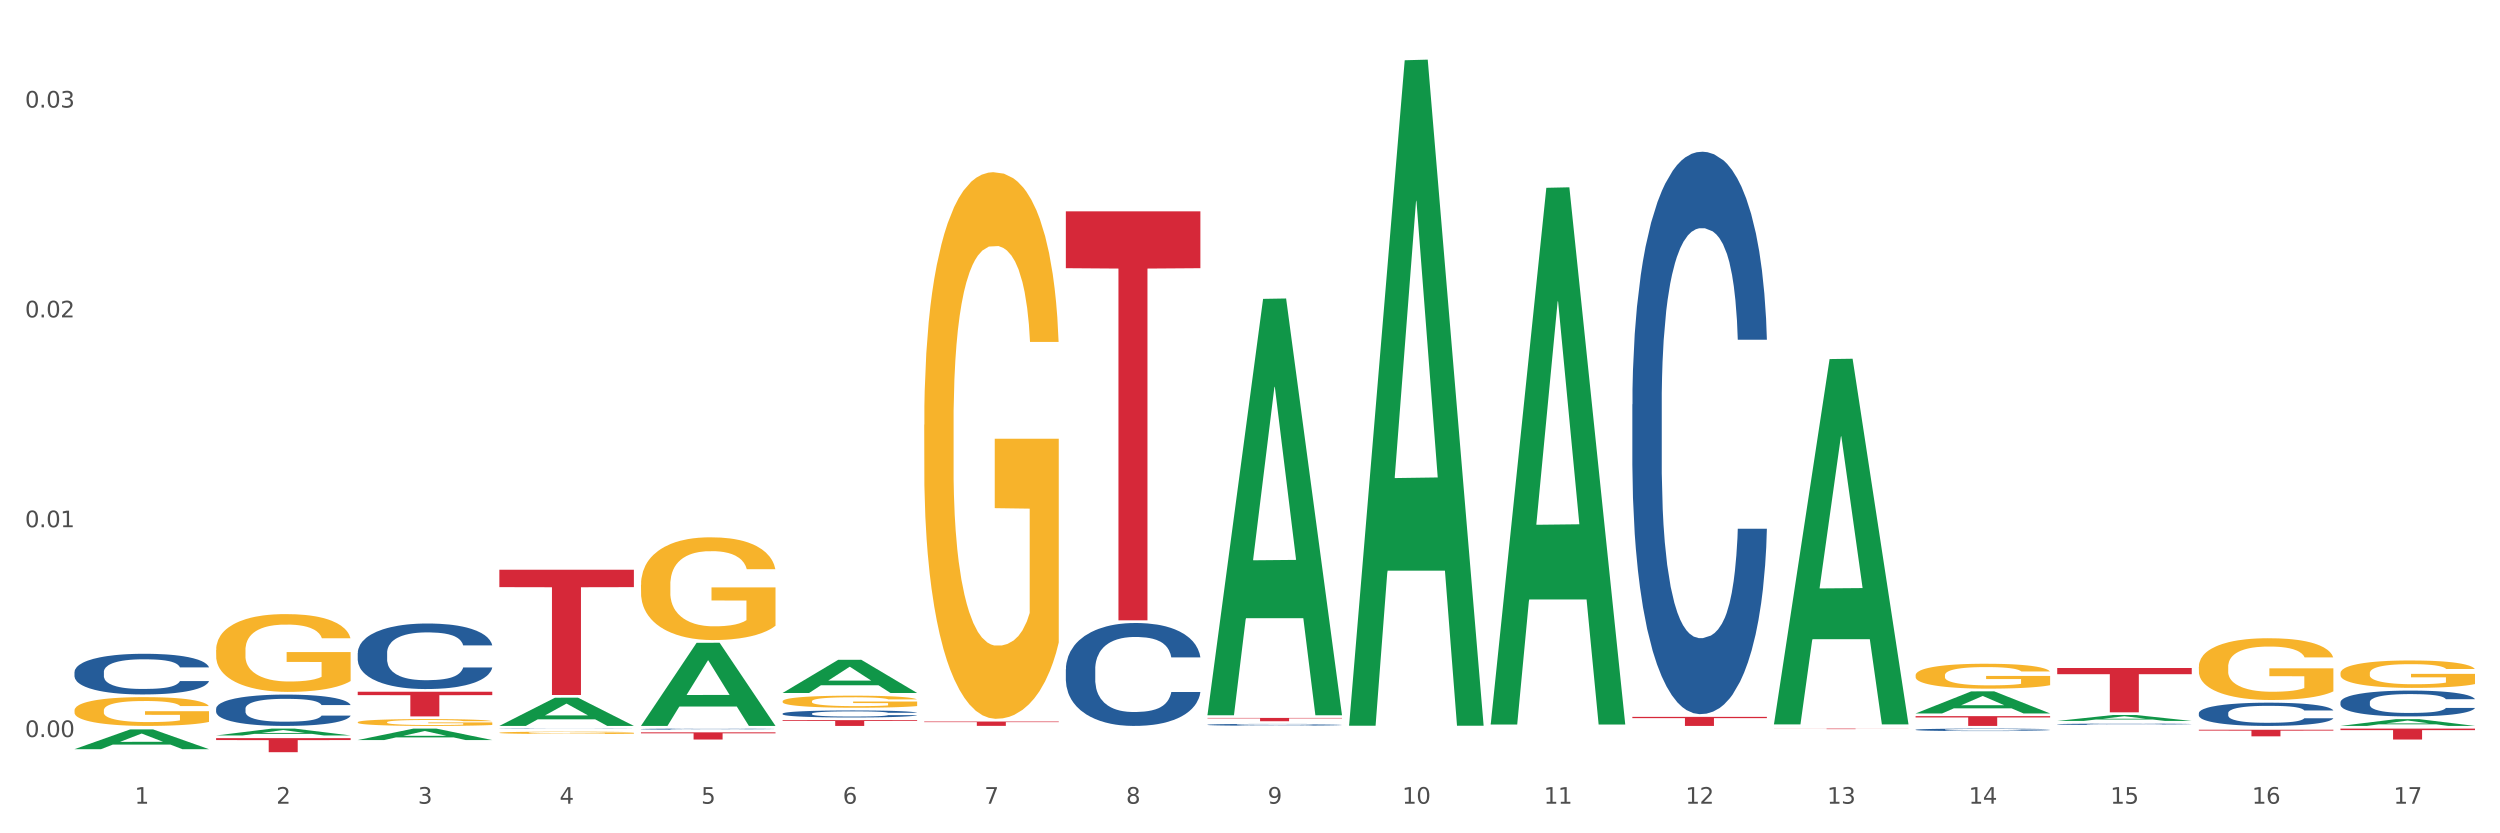<?xml version="1.0" encoding="utf-8" standalone="no"?>
<!DOCTYPE svg PUBLIC "-//W3C//DTD SVG 1.1//EN"
  "http://www.w3.org/Graphics/SVG/1.1/DTD/svg11.dtd">
<svg xmlns:xlink="http://www.w3.org/1999/xlink" width="1080pt" height="360pt" viewBox="0 0 1080 360" xmlns="http://www.w3.org/2000/svg" version="1.1">
 <rect x="0" y="0" width="1080" height="360" fill="#333333" stroke="none"/>
 <defs>
  <style type="text/css">*{stroke-linejoin: round; stroke-linecap: butt}</style>
 </defs>
 <g id="figure_1">
  <g id="patch_1">
   <path d="M 0 360 
L 1080 360 
L 1080 0 
L 0 0 
z
" style="fill: #ffffff; stroke: #ffffff; stroke-linejoin: miter"/>
  </g>
  <g id="axes_1">
   <g id="matplotlib.axis_1">
    <g id="xtick_1">
     <g id="text_1">
      <!-- 1 -->
      <g style="fill: #4d4d4d" transform="translate(58.182 347.204) scale(0.096 -0.096)">
       <defs>
        <path id="DejaVuSans-31" d="M 794 531 
L 1825 531 
L 1825 4091 
L 703 3866 
L 703 4441 
L 1819 4666 
L 2450 4666 
L 2450 531 
L 3481 531 
L 3481 0 
L 794 0 
L 794 531 
z
" transform="scale(0.016)"/>
       </defs>
       <use xlink:href="#DejaVuSans-31"/>
      </g>
     </g>
    </g>
    <g id="xtick_2">
     <g id="text_2">
      <!-- 2 -->
      <g style="fill: #4d4d4d" transform="translate(119.364 347.204) scale(0.096 -0.096)">
       <defs>
        <path id="DejaVuSans-32" d="M 1228 531 
L 3431 531 
L 3431 0 
L 469 0 
L 469 531 
Q 828 903 1448 1529 
Q 2069 2156 2228 2338 
Q 2531 2678 2651 2914 
Q 2772 3150 2772 3378 
Q 2772 3750 2511 3984 
Q 2250 4219 1831 4219 
Q 1534 4219 1204 4116 
Q 875 4013 500 3803 
L 500 4441 
Q 881 4594 1212 4672 
Q 1544 4750 1819 4750 
Q 2544 4750 2975 4387 
Q 3406 4025 3406 3419 
Q 3406 3131 3298 2873 
Q 3191 2616 2906 2266 
Q 2828 2175 2409 1742 
Q 1991 1309 1228 531 
z
" transform="scale(0.016)"/>
       </defs>
       <use xlink:href="#DejaVuSans-32"/>
      </g>
     </g>
    </g>
    <g id="xtick_3">
     <g id="text_3">
      <!-- 3 -->
      <g style="fill: #4d4d4d" transform="translate(180.545 347.204) scale(0.096 -0.096)">
       <defs>
        <path id="DejaVuSans-33" d="M 2597 2516 
Q 3050 2419 3304 2112 
Q 3559 1806 3559 1356 
Q 3559 666 3084 287 
Q 2609 -91 1734 -91 
Q 1441 -91 1130 -33 
Q 819 25 488 141 
L 488 750 
Q 750 597 1062 519 
Q 1375 441 1716 441 
Q 2309 441 2620 675 
Q 2931 909 2931 1356 
Q 2931 1769 2642 2001 
Q 2353 2234 1838 2234 
L 1294 2234 
L 1294 2753 
L 1863 2753 
Q 2328 2753 2575 2939 
Q 2822 3125 2822 3475 
Q 2822 3834 2567 4026 
Q 2313 4219 1838 4219 
Q 1578 4219 1281 4162 
Q 984 4106 628 3988 
L 628 4550 
Q 988 4650 1302 4700 
Q 1616 4750 1894 4750 
Q 2613 4750 3031 4423 
Q 3450 4097 3450 3541 
Q 3450 3153 3228 2886 
Q 3006 2619 2597 2516 
z
" transform="scale(0.016)"/>
       </defs>
       <use xlink:href="#DejaVuSans-33"/>
      </g>
     </g>
    </g>
    <g id="xtick_4">
     <g id="text_4">
      <!-- 4 -->
      <g style="fill: #4d4d4d" transform="translate(241.726 347.204) scale(0.096 -0.096)">
       <defs>
        <path id="DejaVuSans-34" d="M 2419 4116 
L 825 1625 
L 2419 1625 
L 2419 4116 
z
M 2253 4666 
L 3047 4666 
L 3047 1625 
L 3713 1625 
L 3713 1100 
L 3047 1100 
L 3047 0 
L 2419 0 
L 2419 1100 
L 313 1100 
L 313 1709 
L 2253 4666 
z
" transform="scale(0.016)"/>
       </defs>
       <use xlink:href="#DejaVuSans-34"/>
      </g>
     </g>
    </g>
    <g id="xtick_5">
     <g id="text_5">
      <!-- 5 -->
      <g style="fill: #4d4d4d" transform="translate(302.908 347.204) scale(0.096 -0.096)">
       <defs>
        <path id="DejaVuSans-35" d="M 691 4666 
L 3169 4666 
L 3169 4134 
L 1269 4134 
L 1269 2991 
Q 1406 3038 1543 3061 
Q 1681 3084 1819 3084 
Q 2600 3084 3056 2656 
Q 3513 2228 3513 1497 
Q 3513 744 3044 326 
Q 2575 -91 1722 -91 
Q 1428 -91 1123 -41 
Q 819 9 494 109 
L 494 744 
Q 775 591 1075 516 
Q 1375 441 1709 441 
Q 2250 441 2565 725 
Q 2881 1009 2881 1497 
Q 2881 1984 2565 2268 
Q 2250 2553 1709 2553 
Q 1456 2553 1204 2497 
Q 953 2441 691 2322 
L 691 4666 
z
" transform="scale(0.016)"/>
       </defs>
       <use xlink:href="#DejaVuSans-35"/>
      </g>
     </g>
    </g>
    <g id="xtick_6">
     <g id="text_6">
      <!-- 6 -->
      <g style="fill: #4d4d4d" transform="translate(364.089 347.204) scale(0.096 -0.096)">
       <defs>
        <path id="DejaVuSans-36" d="M 2113 2584 
Q 1688 2584 1439 2293 
Q 1191 2003 1191 1497 
Q 1191 994 1439 701 
Q 1688 409 2113 409 
Q 2538 409 2786 701 
Q 3034 994 3034 1497 
Q 3034 2003 2786 2293 
Q 2538 2584 2113 2584 
z
M 3366 4563 
L 3366 3988 
Q 3128 4100 2886 4159 
Q 2644 4219 2406 4219 
Q 1781 4219 1451 3797 
Q 1122 3375 1075 2522 
Q 1259 2794 1537 2939 
Q 1816 3084 2150 3084 
Q 2853 3084 3261 2657 
Q 3669 2231 3669 1497 
Q 3669 778 3244 343 
Q 2819 -91 2113 -91 
Q 1303 -91 875 529 
Q 447 1150 447 2328 
Q 447 3434 972 4092 
Q 1497 4750 2381 4750 
Q 2619 4750 2861 4703 
Q 3103 4656 3366 4563 
z
" transform="scale(0.016)"/>
       </defs>
       <use xlink:href="#DejaVuSans-36"/>
      </g>
     </g>
    </g>
    <g id="xtick_7">
     <g id="text_7">
      <!-- 7 -->
      <g style="fill: #4d4d4d" transform="translate(425.271 347.204) scale(0.096 -0.096)">
       <defs>
        <path id="DejaVuSans-37" d="M 525 4666 
L 3525 4666 
L 3525 4397 
L 1831 0 
L 1172 0 
L 2766 4134 
L 525 4134 
L 525 4666 
z
" transform="scale(0.016)"/>
       </defs>
       <use xlink:href="#DejaVuSans-37"/>
      </g>
     </g>
    </g>
    <g id="xtick_8">
     <g id="text_8">
      <!-- 8 -->
      <g style="fill: #4d4d4d" transform="translate(486.452 347.204) scale(0.096 -0.096)">
       <defs>
        <path id="DejaVuSans-38" d="M 2034 2216 
Q 1584 2216 1326 1975 
Q 1069 1734 1069 1313 
Q 1069 891 1326 650 
Q 1584 409 2034 409 
Q 2484 409 2743 651 
Q 3003 894 3003 1313 
Q 3003 1734 2745 1975 
Q 2488 2216 2034 2216 
z
M 1403 2484 
Q 997 2584 770 2862 
Q 544 3141 544 3541 
Q 544 4100 942 4425 
Q 1341 4750 2034 4750 
Q 2731 4750 3128 4425 
Q 3525 4100 3525 3541 
Q 3525 3141 3298 2862 
Q 3072 2584 2669 2484 
Q 3125 2378 3379 2068 
Q 3634 1759 3634 1313 
Q 3634 634 3220 271 
Q 2806 -91 2034 -91 
Q 1263 -91 848 271 
Q 434 634 434 1313 
Q 434 1759 690 2068 
Q 947 2378 1403 2484 
z
M 1172 3481 
Q 1172 3119 1398 2916 
Q 1625 2713 2034 2713 
Q 2441 2713 2670 2916 
Q 2900 3119 2900 3481 
Q 2900 3844 2670 4047 
Q 2441 4250 2034 4250 
Q 1625 4250 1398 4047 
Q 1172 3844 1172 3481 
z
" transform="scale(0.016)"/>
       </defs>
       <use xlink:href="#DejaVuSans-38"/>
      </g>
     </g>
    </g>
    <g id="xtick_9">
     <g id="text_9">
      <!-- 9 -->
      <g style="fill: #4d4d4d" transform="translate(547.634 347.204) scale(0.096 -0.096)">
       <defs>
        <path id="DejaVuSans-39" d="M 703 97 
L 703 672 
Q 941 559 1184 500 
Q 1428 441 1663 441 
Q 2288 441 2617 861 
Q 2947 1281 2994 2138 
Q 2813 1869 2534 1725 
Q 2256 1581 1919 1581 
Q 1219 1581 811 2004 
Q 403 2428 403 3163 
Q 403 3881 828 4315 
Q 1253 4750 1959 4750 
Q 2769 4750 3195 4129 
Q 3622 3509 3622 2328 
Q 3622 1225 3098 567 
Q 2575 -91 1691 -91 
Q 1453 -91 1209 -44 
Q 966 3 703 97 
z
M 1959 2075 
Q 2384 2075 2632 2365 
Q 2881 2656 2881 3163 
Q 2881 3666 2632 3958 
Q 2384 4250 1959 4250 
Q 1534 4250 1286 3958 
Q 1038 3666 1038 3163 
Q 1038 2656 1286 2365 
Q 1534 2075 1959 2075 
z
" transform="scale(0.016)"/>
       </defs>
       <use xlink:href="#DejaVuSans-39"/>
      </g>
     </g>
    </g>
    <g id="xtick_10">
     <g id="text_10">
      <!-- 10 -->
      <g style="fill: #4d4d4d" transform="translate(605.761 347.204) scale(0.096 -0.096)">
       <defs>
        <path id="DejaVuSans-30" d="M 2034 4250 
Q 1547 4250 1301 3770 
Q 1056 3291 1056 2328 
Q 1056 1369 1301 889 
Q 1547 409 2034 409 
Q 2525 409 2770 889 
Q 3016 1369 3016 2328 
Q 3016 3291 2770 3770 
Q 2525 4250 2034 4250 
z
M 2034 4750 
Q 2819 4750 3233 4129 
Q 3647 3509 3647 2328 
Q 3647 1150 3233 529 
Q 2819 -91 2034 -91 
Q 1250 -91 836 529 
Q 422 1150 422 2328 
Q 422 3509 836 4129 
Q 1250 4750 2034 4750 
z
" transform="scale(0.016)"/>
       </defs>
       <use xlink:href="#DejaVuSans-31"/>
       <use xlink:href="#DejaVuSans-30" transform="translate(63.623 0)"/>
      </g>
     </g>
    </g>
    <g id="xtick_11">
     <g id="text_11">
      <!-- 11 -->
      <g style="fill: #4d4d4d" transform="translate(666.942 347.204) scale(0.096 -0.096)">
       <use xlink:href="#DejaVuSans-31"/>
       <use xlink:href="#DejaVuSans-31" transform="translate(63.623 0)"/>
      </g>
     </g>
    </g>
    <g id="xtick_12">
     <g id="text_12">
      <!-- 12 -->
      <g style="fill: #4d4d4d" transform="translate(728.124 347.204) scale(0.096 -0.096)">
       <use xlink:href="#DejaVuSans-31"/>
       <use xlink:href="#DejaVuSans-32" transform="translate(63.623 0)"/>
      </g>
     </g>
    </g>
    <g id="xtick_13">
     <g id="text_13">
      <!-- 13 -->
      <g style="fill: #4d4d4d" transform="translate(789.305 347.204) scale(0.096 -0.096)">
       <use xlink:href="#DejaVuSans-31"/>
       <use xlink:href="#DejaVuSans-33" transform="translate(63.623 0)"/>
      </g>
     </g>
    </g>
    <g id="xtick_14">
     <g id="text_14">
      <!-- 14 -->
      <g style="fill: #4d4d4d" transform="translate(850.487 347.204) scale(0.096 -0.096)">
       <use xlink:href="#DejaVuSans-31"/>
       <use xlink:href="#DejaVuSans-34" transform="translate(63.623 0)"/>
      </g>
     </g>
    </g>
    <g id="xtick_15">
     <g id="text_15">
      <!-- 15 -->
      <g style="fill: #4d4d4d" transform="translate(911.668 347.204) scale(0.096 -0.096)">
       <use xlink:href="#DejaVuSans-31"/>
       <use xlink:href="#DejaVuSans-35" transform="translate(63.623 0)"/>
      </g>
     </g>
    </g>
    <g id="xtick_16">
     <g id="text_16">
      <!-- 16 -->
      <g style="fill: #4d4d4d" transform="translate(972.849 347.204) scale(0.096 -0.096)">
       <use xlink:href="#DejaVuSans-31"/>
       <use xlink:href="#DejaVuSans-36" transform="translate(63.623 0)"/>
      </g>
     </g>
    </g>
    <g id="xtick_17">
     <g id="text_17">
      <!-- 17 -->
      <g style="fill: #4d4d4d" transform="translate(1034.031 347.204) scale(0.096 -0.096)">
       <use xlink:href="#DejaVuSans-31"/>
       <use xlink:href="#DejaVuSans-37" transform="translate(63.623 0)"/>
      </g>
     </g>
    </g>
    <g id="xtick_18"/>
    <g id="xtick_19"/>
    <g id="xtick_20"/>
    <g id="xtick_21"/>
    <g id="xtick_22"/>
    <g id="xtick_23"/>
    <g id="xtick_24"/>
    <g id="xtick_25"/>
    <g id="xtick_26"/>
    <g id="xtick_27"/>
    <g id="xtick_28"/>
    <g id="xtick_29"/>
    <g id="xtick_30"/>
    <g id="xtick_31"/>
    <g id="xtick_32"/>
    <g id="xtick_33"/>
   </g>
   <g id="matplotlib.axis_2">
    <g id="ytick_1">
     <g id="text_18">
      <!-- 0.00 -->
      <g style="fill: #4d4d4d" transform="translate(10.8 318.404) scale(0.096 -0.096)">
       <defs>
        <path id="DejaVuSans-2e" d="M 684 794 
L 1344 794 
L 1344 0 
L 684 0 
L 684 794 
z
" transform="scale(0.016)"/>
       </defs>
       <use xlink:href="#DejaVuSans-30"/>
       <use xlink:href="#DejaVuSans-2e" transform="translate(63.623 0)"/>
       <use xlink:href="#DejaVuSans-30" transform="translate(95.41 0)"/>
       <use xlink:href="#DejaVuSans-30" transform="translate(159.033 0)"/>
      </g>
     </g>
    </g>
    <g id="ytick_2">
     <g id="text_19">
      <!-- 0.01 -->
      <g style="fill: #4d4d4d" transform="translate(10.8 227.762) scale(0.096 -0.096)">
       <use xlink:href="#DejaVuSans-30"/>
       <use xlink:href="#DejaVuSans-2e" transform="translate(63.623 0)"/>
       <use xlink:href="#DejaVuSans-30" transform="translate(95.41 0)"/>
       <use xlink:href="#DejaVuSans-31" transform="translate(159.033 0)"/>
      </g>
     </g>
    </g>
    <g id="ytick_3">
     <g id="text_20">
      <!-- 0.02 -->
      <g style="fill: #4d4d4d" transform="translate(10.8 137.121) scale(0.096 -0.096)">
       <use xlink:href="#DejaVuSans-30"/>
       <use xlink:href="#DejaVuSans-2e" transform="translate(63.623 0)"/>
       <use xlink:href="#DejaVuSans-30" transform="translate(95.41 0)"/>
       <use xlink:href="#DejaVuSans-32" transform="translate(159.033 0)"/>
      </g>
     </g>
    </g>
    <g id="ytick_4">
     <g id="text_21">
      <!-- 0.03 -->
      <g style="fill: #4d4d4d" transform="translate(10.8 46.479) scale(0.096 -0.096)">
       <use xlink:href="#DejaVuSans-30"/>
       <use xlink:href="#DejaVuSans-2e" transform="translate(63.623 0)"/>
       <use xlink:href="#DejaVuSans-30" transform="translate(95.41 0)"/>
       <use xlink:href="#DejaVuSans-33" transform="translate(159.033 0)"/>
      </g>
     </g>
    </g>
    <g id="ytick_5"/>
    <g id="ytick_6"/>
    <g id="ytick_7"/>
   </g>
   <g id="PolyCollection_1">
    <path d="M 154.538 319.695 
L 154.598 319.69 
L 178.566 314.761 
L 188.512 314.756 
L 212.66 319.704 
L 201.156 319.704 
L 195.943 318.552 
L 171.196 318.552 
L 171.016 318.57 
L 165.983 319.704 
L 154.538 319.704 
L 154.538 319.695 
L 174.311 317.864 
L 192.827 317.86 
L 183.659 315.811 
L 183.539 315.802 
L 183.419 315.816 
L 174.251 317.86 
L 174.311 317.864 
L 154.538 319.695 
z
" clip-path="url(#p8883b2f7d1)" style="fill: #109648"/>
    <path d="M 460.445 289.112 
L 460.514 289.072 
L 460.514 287.934 
L 460.72 286.391 
L 461.475 283.549 
L 462.437 281.396 
L 464.086 278.878 
L 464.979 277.822 
L 466.147 276.645 
L 468.552 274.736 
L 471.3 273.112 
L 473.224 272.218 
L 474.666 271.65 
L 477.895 270.634 
L 479.75 270.188 
L 481.674 269.822 
L 483.323 269.578 
L 486.071 269.294 
L 488.269 269.172 
L 490.811 269.132 
L 492.941 269.172 
L 495.758 269.335 
L 499.88 269.822 
L 501.46 270.106 
L 503.59 270.594 
L 505.789 271.244 
L 507.575 271.893 
L 509.636 272.827 
L 511.766 274.046 
L 513.827 275.589 
L 515.27 277.01 
L 516.437 278.513 
L 517.468 280.34 
L 518.224 282.33 
L 518.567 283.995 
L 505.995 283.995 
L 505.651 282.493 
L 504.964 280.868 
L 504.277 279.772 
L 503.521 278.878 
L 502.353 277.863 
L 501.323 277.213 
L 499.605 276.442 
L 498.025 275.954 
L 496.72 275.67 
L 495.14 275.426 
L 491.773 275.183 
L 489.369 275.183 
L 487.857 275.264 
L 486.002 275.467 
L 484.422 275.751 
L 482.567 276.239 
L 481.124 276.767 
L 479.682 277.457 
L 478.857 277.944 
L 477.621 278.838 
L 476.796 279.569 
L 475.697 280.828 
L 475.079 281.721 
L 473.979 284.036 
L 473.498 285.741 
L 473.292 286.919 
L 473.155 288.219 
L 473.155 294.554 
L 473.567 297.397 
L 473.911 298.615 
L 474.46 299.996 
L 475.491 301.783 
L 477.002 303.529 
L 478.582 304.788 
L 479.888 305.559 
L 481.124 306.128 
L 482.361 306.575 
L 483.872 306.981 
L 485.109 307.224 
L 486.964 307.468 
L 489.163 307.59 
L 490.88 307.59 
L 494.384 307.387 
L 495.964 307.184 
L 497.476 306.9 
L 499.124 306.453 
L 500.43 305.966 
L 501.186 305.6 
L 502.422 304.828 
L 503.384 304.016 
L 504.208 303.082 
L 504.758 302.27 
L 505.376 301.052 
L 505.857 299.671 
L 505.995 298.94 
L 518.567 298.94 
L 518.292 300.402 
L 517.812 301.823 
L 516.85 303.732 
L 516.094 304.828 
L 514.926 306.169 
L 513.689 307.306 
L 511.972 308.565 
L 510.392 309.499 
L 508.743 310.311 
L 506.957 311.042 
L 503.728 312.057 
L 502.56 312.341 
L 500.086 312.829 
L 498.163 313.113 
L 495.346 313.397 
L 492.46 313.56 
L 489.437 313.6 
L 486.758 313.519 
L 483.804 313.275 
L 481.949 313.032 
L 479.888 312.666 
L 477.483 312.098 
L 475.216 311.407 
L 473.086 310.595 
L 471.094 309.661 
L 469.239 308.605 
L 466.834 306.859 
L 465.048 305.153 
L 463.743 303.57 
L 462.849 302.229 
L 461.956 300.524 
L 461.475 299.346 
L 460.72 296.503 
L 460.445 293.864 
L 460.445 289.112 
z
" clip-path="url(#p8883b2f7d1)" style="fill: #255c99"/>
    <path d="M 1011.078 313.595 
L 1011.138 313.592 
L 1035.106 310.659 
L 1045.052 310.656 
L 1069.2 313.6 
L 1057.695 313.6 
L 1052.482 312.915 
L 1027.735 312.915 
L 1027.556 312.926 
L 1022.522 313.6 
L 1011.078 313.6 
L 1011.078 313.595 
L 1030.851 312.506 
L 1049.366 312.503 
L 1040.199 311.284 
L 1040.079 311.278 
L 1039.959 311.287 
L 1030.791 312.503 
L 1030.851 312.506 
L 1011.078 313.595 
z
" clip-path="url(#p8883b2f7d1)" style="fill: #109648"/>
    <path d="M 888.715 311.444 
L 888.775 311.441 
L 912.743 308.887 
L 922.689 308.884 
L 946.837 311.449 
L 935.333 311.449 
L 930.12 310.851 
L 905.373 310.851 
L 905.193 310.861 
L 900.16 311.449 
L 888.715 311.449 
L 888.715 311.444 
L 908.488 310.495 
L 927.004 310.493 
L 917.836 309.431 
L 917.716 309.426 
L 917.596 309.433 
L 908.428 310.493 
L 908.488 310.495 
L 888.715 311.444 
z
" clip-path="url(#p8883b2f7d1)" style="fill: #109648"/>
    <path d="M 705.171 174.714 
L 705.239 174.492 
L 705.239 168.279 
L 705.445 159.847 
L 706.201 144.313 
L 707.163 132.553 
L 708.812 118.795 
L 709.705 113.025 
L 710.873 106.59 
L 713.277 96.161 
L 716.026 87.284 
L 717.949 82.403 
L 719.392 79.296 
L 722.621 73.748 
L 724.476 71.307 
L 726.4 69.31 
L 728.049 67.979 
L 730.797 66.426 
L 732.995 65.76 
L 735.537 65.538 
L 737.667 65.76 
L 740.484 66.647 
L 744.606 69.31 
L 746.186 70.864 
L 748.316 73.526 
L 750.514 77.077 
L 752.301 80.627 
L 754.362 85.731 
L 756.491 92.388 
L 758.552 100.82 
L 759.995 108.587 
L 761.163 116.797 
L 762.194 126.783 
L 762.949 137.656 
L 763.293 146.754 
L 750.72 146.754 
L 750.377 138.544 
L 749.69 129.668 
L 749.003 123.676 
L 748.247 118.795 
L 747.079 113.247 
L 746.049 109.697 
L 744.331 105.48 
L 742.751 102.818 
L 741.446 101.264 
L 739.865 99.933 
L 736.499 98.601 
L 734.094 98.601 
L 732.583 99.045 
L 730.728 100.155 
L 729.148 101.708 
L 727.293 104.371 
L 725.85 107.256 
L 724.407 111.028 
L 723.583 113.691 
L 722.346 118.573 
L 721.522 122.567 
L 720.423 129.446 
L 719.804 134.328 
L 718.705 146.976 
L 718.224 156.296 
L 718.018 162.731 
L 717.881 169.832 
L 717.881 204.449 
L 718.293 219.982 
L 718.636 226.639 
L 719.186 234.184 
L 720.216 243.948 
L 721.728 253.489 
L 723.308 260.368 
L 724.613 264.585 
L 725.85 267.691 
L 727.087 270.132 
L 728.598 272.351 
L 729.835 273.683 
L 731.69 275.014 
L 733.888 275.68 
L 735.606 275.68 
L 739.11 274.57 
L 740.69 273.461 
L 742.201 271.907 
L 743.85 269.466 
L 745.155 266.804 
L 745.911 264.806 
L 747.148 260.59 
L 748.11 256.152 
L 748.934 251.049 
L 749.484 246.61 
L 750.102 239.953 
L 750.583 232.409 
L 750.72 228.414 
L 763.293 228.414 
L 763.018 236.403 
L 762.537 244.17 
L 761.575 254.599 
L 760.82 260.59 
L 759.652 267.913 
L 758.415 274.126 
L 756.697 281.005 
L 755.117 286.109 
L 753.468 290.547 
L 751.682 294.541 
L 748.453 300.089 
L 747.285 301.642 
L 744.812 304.305 
L 742.888 305.858 
L 740.071 307.412 
L 737.186 308.299 
L 734.163 308.521 
L 731.484 308.077 
L 728.529 306.746 
L 726.674 305.415 
L 724.613 303.418 
L 722.209 300.311 
L 719.942 296.539 
L 717.812 292.1 
L 715.819 286.997 
L 713.965 281.227 
L 711.56 271.685 
L 709.774 262.366 
L 708.468 253.711 
L 707.575 246.389 
L 706.682 237.069 
L 706.201 230.633 
L 705.445 215.1 
L 705.171 200.677 
L 705.171 174.714 
z
" clip-path="url(#p8883b2f7d1)" style="fill: #255c99"/>
    <path d="M 827.533 315.238 
L 827.602 315.237 
L 827.602 315.21 
L 827.808 315.173 
L 828.564 315.104 
L 829.526 315.052 
L 831.175 314.991 
L 832.068 314.966 
L 833.236 314.938 
L 835.64 314.892 
L 838.388 314.852 
L 840.312 314.831 
L 841.755 314.817 
L 844.984 314.793 
L 846.839 314.782 
L 848.762 314.773 
L 850.411 314.767 
L 853.159 314.76 
L 855.358 314.757 
L 857.9 314.756 
L 860.03 314.757 
L 862.847 314.761 
L 866.969 314.773 
L 868.549 314.78 
L 870.679 314.792 
L 872.877 314.807 
L 874.663 314.823 
L 876.724 314.845 
L 878.854 314.875 
L 880.915 314.912 
L 882.358 314.946 
L 883.526 314.983 
L 884.557 315.027 
L 885.312 315.075 
L 885.656 315.115 
L 873.083 315.115 
L 872.74 315.079 
L 872.053 315.039 
L 871.366 315.013 
L 870.61 314.991 
L 869.442 314.967 
L 868.411 314.951 
L 866.694 314.933 
L 865.114 314.921 
L 863.808 314.914 
L 862.228 314.908 
L 858.862 314.902 
L 856.457 314.902 
L 854.946 314.904 
L 853.091 314.909 
L 851.511 314.916 
L 849.656 314.928 
L 848.213 314.94 
L 846.77 314.957 
L 845.946 314.969 
L 844.709 314.99 
L 843.885 315.008 
L 842.785 315.038 
L 842.167 315.06 
L 841.068 315.116 
L 840.587 315.157 
L 840.381 315.185 
L 840.243 315.217 
L 840.243 315.369 
L 840.656 315.438 
L 840.999 315.467 
L 841.549 315.501 
L 842.579 315.544 
L 844.091 315.586 
L 845.671 315.616 
L 846.976 315.635 
L 848.213 315.649 
L 849.45 315.659 
L 850.961 315.669 
L 852.198 315.675 
L 854.053 315.681 
L 856.251 315.684 
L 857.969 315.684 
L 861.472 315.679 
L 863.053 315.674 
L 864.564 315.667 
L 866.213 315.656 
L 867.518 315.645 
L 868.274 315.636 
L 869.511 315.617 
L 870.472 315.598 
L 871.297 315.575 
L 871.847 315.556 
L 872.465 315.526 
L 872.946 315.493 
L 873.083 315.475 
L 885.656 315.475 
L 885.381 315.511 
L 884.9 315.545 
L 883.938 315.591 
L 883.182 315.617 
L 882.015 315.65 
L 880.778 315.677 
L 879.06 315.707 
L 877.48 315.73 
L 875.831 315.75 
L 874.045 315.767 
L 870.816 315.792 
L 869.648 315.798 
L 867.175 315.81 
L 865.251 315.817 
L 862.434 315.824 
L 859.549 315.828 
L 856.526 315.829 
L 853.846 315.827 
L 850.892 315.821 
L 849.037 315.815 
L 846.976 315.806 
L 844.572 315.793 
L 842.304 315.776 
L 840.175 315.756 
L 838.182 315.734 
L 836.327 315.708 
L 833.923 315.666 
L 832.136 315.625 
L 830.831 315.587 
L 829.938 315.555 
L 829.045 315.513 
L 828.564 315.485 
L 827.808 315.416 
L 827.533 315.353 
L 827.533 315.238 
z
" clip-path="url(#p8883b2f7d1)" style="fill: #255c99"/>
    <path d="M 949.896 308.07 
L 949.965 308.061 
L 949.965 307.804 
L 950.171 307.456 
L 950.927 306.814 
L 951.889 306.328 
L 953.537 305.759 
L 954.431 305.521 
L 955.599 305.255 
L 958.003 304.824 
L 960.751 304.457 
L 962.675 304.255 
L 964.118 304.127 
L 967.347 303.898 
L 969.202 303.797 
L 971.125 303.714 
L 972.774 303.659 
L 975.522 303.595 
L 977.721 303.568 
L 980.263 303.558 
L 982.393 303.568 
L 985.209 303.604 
L 989.331 303.714 
L 990.912 303.778 
L 993.041 303.889 
L 995.24 304.035 
L 997.026 304.182 
L 999.087 304.393 
L 1001.217 304.668 
L 1003.278 305.017 
L 1004.721 305.338 
L 1005.889 305.677 
L 1006.919 306.09 
L 1007.675 306.539 
L 1008.019 306.915 
L 995.446 306.915 
L 995.103 306.576 
L 994.415 306.209 
L 993.728 305.961 
L 992.973 305.759 
L 991.805 305.53 
L 990.774 305.383 
L 989.057 305.209 
L 987.477 305.099 
L 986.171 305.035 
L 984.591 304.98 
L 981.225 304.925 
L 978.82 304.925 
L 977.309 304.943 
L 975.454 304.989 
L 973.873 305.053 
L 972.018 305.163 
L 970.576 305.282 
L 969.133 305.438 
L 968.309 305.548 
L 967.072 305.75 
L 966.247 305.915 
L 965.148 306.2 
L 964.53 306.401 
L 963.431 306.924 
L 962.95 307.309 
L 962.744 307.575 
L 962.606 307.869 
L 962.606 309.299 
L 963.018 309.941 
L 963.362 310.216 
L 963.912 310.528 
L 964.942 310.932 
L 966.454 311.326 
L 968.034 311.61 
L 969.339 311.785 
L 970.576 311.913 
L 971.812 312.014 
L 973.324 312.106 
L 974.56 312.161 
L 976.415 312.216 
L 978.614 312.243 
L 980.331 312.243 
L 983.835 312.197 
L 985.415 312.151 
L 986.927 312.087 
L 988.576 311.986 
L 989.881 311.876 
L 990.637 311.794 
L 991.873 311.619 
L 992.835 311.436 
L 993.66 311.225 
L 994.209 311.042 
L 994.828 310.767 
L 995.309 310.455 
L 995.446 310.29 
L 1008.019 310.29 
L 1007.744 310.62 
L 1007.263 310.941 
L 1006.301 311.372 
L 1005.545 311.619 
L 1004.377 311.922 
L 1003.141 312.179 
L 1001.423 312.463 
L 999.843 312.674 
L 998.194 312.858 
L 996.408 313.023 
L 993.179 313.252 
L 992.011 313.316 
L 989.538 313.426 
L 987.614 313.49 
L 984.797 313.554 
L 981.912 313.591 
L 978.889 313.6 
L 976.209 313.582 
L 973.255 313.527 
L 971.4 313.472 
L 969.339 313.389 
L 966.934 313.261 
L 964.667 313.105 
L 962.538 312.922 
L 960.545 312.711 
L 958.69 312.472 
L 956.286 312.078 
L 954.499 311.693 
L 953.194 311.335 
L 952.301 311.033 
L 951.408 310.647 
L 950.927 310.381 
L 950.171 309.739 
L 949.896 309.143 
L 949.896 308.07 
z
" clip-path="url(#p8883b2f7d1)" style="fill: #255c99"/>
    <path d="M 888.715 312.869 
L 888.784 312.868 
L 888.784 312.853 
L 888.99 312.833 
L 889.745 312.795 
L 890.707 312.767 
L 892.356 312.734 
L 893.249 312.72 
L 894.417 312.704 
L 896.822 312.679 
L 899.57 312.657 
L 901.493 312.645 
L 902.936 312.638 
L 906.165 312.624 
L 908.02 312.619 
L 909.944 312.614 
L 911.593 312.61 
L 914.341 312.607 
L 916.539 312.605 
L 919.081 312.605 
L 921.211 312.605 
L 924.028 312.607 
L 928.15 312.614 
L 929.73 312.617 
L 931.86 312.624 
L 934.058 312.633 
L 935.845 312.641 
L 937.906 312.653 
L 940.036 312.67 
L 942.097 312.69 
L 943.539 312.709 
L 944.707 312.729 
L 945.738 312.753 
L 946.494 312.779 
L 946.837 312.801 
L 934.265 312.801 
L 933.921 312.781 
L 933.234 312.76 
L 932.547 312.745 
L 931.791 312.734 
L 930.623 312.72 
L 929.593 312.712 
L 927.875 312.701 
L 926.295 312.695 
L 924.99 312.691 
L 923.41 312.688 
L 920.043 312.685 
L 917.639 312.685 
L 916.127 312.686 
L 914.272 312.688 
L 912.692 312.692 
L 910.837 312.699 
L 909.394 312.706 
L 907.952 312.715 
L 907.127 312.721 
L 905.89 312.733 
L 905.066 312.743 
L 903.967 312.759 
L 903.348 312.771 
L 902.249 312.802 
L 901.768 312.824 
L 901.562 312.84 
L 901.425 312.857 
L 901.425 312.941 
L 901.837 312.979 
L 902.181 312.995 
L 902.73 313.013 
L 903.761 313.037 
L 905.272 313.06 
L 906.852 313.077 
L 908.158 313.087 
L 909.394 313.094 
L 910.631 313.1 
L 912.142 313.106 
L 913.379 313.109 
L 915.234 313.112 
L 917.432 313.114 
L 919.15 313.114 
L 922.654 313.111 
L 924.234 313.108 
L 925.745 313.104 
L 927.394 313.099 
L 928.7 313.092 
L 929.455 313.087 
L 930.692 313.077 
L 931.654 313.066 
L 932.478 313.054 
L 933.028 313.043 
L 933.646 313.027 
L 934.127 313.009 
L 934.265 312.999 
L 946.837 312.999 
L 946.562 313.018 
L 946.081 313.037 
L 945.12 313.063 
L 944.364 313.077 
L 943.196 313.095 
L 941.959 313.11 
L 940.242 313.127 
L 938.662 313.139 
L 937.013 313.15 
L 935.226 313.159 
L 931.997 313.173 
L 930.829 313.176 
L 928.356 313.183 
L 926.433 313.187 
L 923.616 313.19 
L 920.73 313.193 
L 917.707 313.193 
L 915.028 313.192 
L 912.074 313.189 
L 910.219 313.186 
L 908.158 313.181 
L 905.753 313.173 
L 903.486 313.164 
L 901.356 313.153 
L 899.364 313.141 
L 897.509 313.127 
L 895.104 313.104 
L 893.318 313.081 
L 892.013 313.06 
L 891.119 313.043 
L 890.226 313.02 
L 889.745 313.004 
L 888.99 312.967 
L 888.715 312.932 
L 888.715 312.869 
z
" clip-path="url(#p8883b2f7d1)" style="fill: #255c99"/>
    <path d="M 521.626 313.086 
L 521.695 313.085 
L 521.695 313.065 
L 521.901 313.037 
L 522.657 312.986 
L 523.619 312.948 
L 525.268 312.903 
L 526.161 312.884 
L 527.329 312.863 
L 529.733 312.829 
L 532.481 312.8 
L 534.405 312.784 
L 535.848 312.774 
L 539.077 312.755 
L 540.932 312.747 
L 542.855 312.741 
L 544.504 312.737 
L 547.252 312.732 
L 549.451 312.729 
L 551.993 312.729 
L 554.123 312.729 
L 556.939 312.732 
L 561.062 312.741 
L 562.642 312.746 
L 564.772 312.755 
L 566.97 312.766 
L 568.756 312.778 
L 570.817 312.795 
L 572.947 312.816 
L 575.008 312.844 
L 576.451 312.869 
L 577.619 312.896 
L 578.649 312.929 
L 579.405 312.965 
L 579.749 312.994 
L 567.176 312.994 
L 566.833 312.967 
L 566.146 312.938 
L 565.459 312.919 
L 564.703 312.903 
L 563.535 312.885 
L 562.504 312.873 
L 560.787 312.859 
L 559.207 312.851 
L 557.901 312.846 
L 556.321 312.841 
L 552.955 312.837 
L 550.55 312.837 
L 549.039 312.838 
L 547.184 312.842 
L 545.604 312.847 
L 543.749 312.856 
L 542.306 312.865 
L 540.863 312.877 
L 540.039 312.886 
L 538.802 312.902 
L 537.978 312.915 
L 536.878 312.938 
L 536.26 312.954 
L 535.161 312.995 
L 534.68 313.026 
L 534.474 313.047 
L 534.336 313.07 
L 534.336 313.183 
L 534.749 313.234 
L 535.092 313.256 
L 535.642 313.28 
L 536.672 313.312 
L 538.184 313.344 
L 539.764 313.366 
L 541.069 313.38 
L 542.306 313.39 
L 543.542 313.398 
L 545.054 313.405 
L 546.291 313.41 
L 548.146 313.414 
L 550.344 313.416 
L 552.062 313.416 
L 555.565 313.412 
L 557.146 313.409 
L 558.657 313.404 
L 560.306 313.396 
L 561.611 313.387 
L 562.367 313.381 
L 563.604 313.367 
L 564.565 313.352 
L 565.39 313.336 
L 565.939 313.321 
L 566.558 313.299 
L 567.039 313.275 
L 567.176 313.261 
L 579.749 313.261 
L 579.474 313.288 
L 578.993 313.313 
L 578.031 313.347 
L 577.275 313.367 
L 576.107 313.391 
L 574.871 313.411 
L 573.153 313.434 
L 571.573 313.45 
L 569.924 313.465 
L 568.138 313.478 
L 564.909 313.496 
L 563.741 313.501 
L 561.268 313.51 
L 559.344 313.515 
L 556.527 313.52 
L 553.642 313.523 
L 550.619 313.524 
L 547.939 313.522 
L 544.985 313.518 
L 543.13 313.513 
L 541.069 313.507 
L 538.665 313.497 
L 536.397 313.484 
L 534.268 313.47 
L 532.275 313.453 
L 530.42 313.434 
L 528.016 313.403 
L 526.229 313.373 
L 524.924 313.344 
L 524.031 313.32 
L 523.138 313.29 
L 522.657 313.269 
L 521.901 313.218 
L 521.626 313.171 
L 521.626 313.086 
z
" clip-path="url(#p8883b2f7d1)" style="fill: #255c99"/>
    <path d="M 827.533 308.194 
L 827.593 308.185 
L 851.561 298.673 
L 861.508 298.664 
L 885.656 308.212 
L 874.151 308.212 
L 868.938 305.989 
L 844.191 305.989 
L 844.011 306.025 
L 838.978 308.212 
L 827.533 308.212 
L 827.533 308.194 
L 847.307 304.662 
L 865.822 304.653 
L 856.654 300.699 
L 856.535 300.681 
L 856.415 300.708 
L 847.247 304.653 
L 847.307 304.662 
L 827.533 308.194 
z
" clip-path="url(#p8883b2f7d1)" style="fill: #109648"/>
    <path d="M 582.808 312.988 
L 582.868 312.718 
L 606.836 26.03 
L 616.782 25.759 
L 640.93 313.529 
L 629.425 313.529 
L 624.212 246.518 
L 599.465 246.518 
L 599.286 247.599 
L 594.252 313.529 
L 582.808 313.529 
L 582.808 312.988 
L 602.581 206.527 
L 621.097 206.257 
L 611.929 87.096 
L 611.809 86.556 
L 611.689 87.366 
L 602.521 206.257 
L 602.581 206.527 
L 582.808 312.988 
z
" clip-path="url(#p8883b2f7d1)" style="fill: #109648"/>
    <path d="M 643.989 312.564 
L 644.049 312.346 
L 668.017 81.13 
L 677.964 80.912 
L 702.112 313 
L 690.607 313 
L 685.394 258.955 
L 660.647 258.955 
L 660.467 259.827 
L 655.434 313 
L 643.989 313 
L 643.989 312.564 
L 663.763 226.702 
L 682.278 226.484 
L 673.11 130.381 
L 672.99 129.945 
L 672.871 130.599 
L 663.703 226.484 
L 663.763 226.702 
L 643.989 312.564 
z
" clip-path="url(#p8883b2f7d1)" style="fill: #109648"/>
    <path d="M 766.352 312.635 
L 766.412 312.486 
L 790.38 155.119 
L 800.327 154.971 
L 824.474 312.931 
L 812.97 312.931 
L 807.757 276.148 
L 783.01 276.148 
L 782.83 276.741 
L 777.797 312.931 
L 766.352 312.931 
L 766.352 312.635 
L 786.126 254.197 
L 804.641 254.048 
L 795.473 188.639 
L 795.353 188.343 
L 795.233 188.788 
L 786.066 254.048 
L 786.126 254.197 
L 766.352 312.635 
z
" clip-path="url(#p8883b2f7d1)" style="fill: #109648"/>
    <path d="M 276.901 313.533 
L 276.961 313.499 
L 300.929 277.7 
L 310.875 277.666 
L 335.023 313.6 
L 323.518 313.6 
L 318.305 305.233 
L 293.558 305.233 
L 293.379 305.368 
L 288.345 313.6 
L 276.901 313.6 
L 276.901 313.533 
L 296.674 300.239 
L 315.19 300.205 
L 306.022 285.325 
L 305.902 285.258 
L 305.782 285.359 
L 296.614 300.205 
L 296.674 300.239 
L 276.901 313.533 
z
" clip-path="url(#p8883b2f7d1)" style="fill: #109648"/>
    <path d="M 215.719 313.577 
L 215.779 313.566 
L 239.747 301.41 
L 249.694 301.398 
L 273.842 313.6 
L 262.337 313.6 
L 257.124 310.759 
L 232.377 310.759 
L 232.197 310.805 
L 227.164 313.6 
L 215.719 313.6 
L 215.719 313.577 
L 235.493 309.063 
L 254.008 309.052 
L 244.84 303.999 
L 244.72 303.976 
L 244.601 304.011 
L 235.433 309.052 
L 235.493 309.063 
L 215.719 313.577 
z
" clip-path="url(#p8883b2f7d1)" style="fill: #109648"/>
    <path d="M 1011.078 303.349 
L 1011.146 303.339 
L 1011.146 303.053 
L 1011.352 302.666 
L 1012.108 301.952 
L 1013.07 301.411 
L 1014.719 300.779 
L 1015.612 300.513 
L 1016.78 300.217 
L 1019.185 299.738 
L 1021.933 299.33 
L 1023.856 299.106 
L 1025.299 298.963 
L 1028.528 298.708 
L 1030.383 298.596 
L 1032.307 298.504 
L 1033.956 298.442 
L 1036.704 298.371 
L 1038.902 298.34 
L 1041.444 298.33 
L 1043.574 298.34 
L 1046.391 298.381 
L 1050.513 298.504 
L 1052.093 298.575 
L 1054.223 298.698 
L 1056.421 298.861 
L 1058.208 299.024 
L 1060.269 299.259 
L 1062.398 299.565 
L 1064.46 299.952 
L 1065.902 300.309 
L 1067.07 300.687 
L 1068.101 301.146 
L 1068.856 301.646 
L 1069.2 302.064 
L 1056.627 302.064 
L 1056.284 301.686 
L 1055.597 301.278 
L 1054.91 301.003 
L 1054.154 300.779 
L 1052.986 300.523 
L 1051.956 300.36 
L 1050.238 300.166 
L 1048.658 300.044 
L 1047.353 299.973 
L 1045.772 299.911 
L 1042.406 299.85 
L 1040.001 299.85 
L 1038.49 299.871 
L 1036.635 299.922 
L 1035.055 299.993 
L 1033.2 300.115 
L 1031.757 300.248 
L 1030.314 300.421 
L 1029.49 300.544 
L 1028.253 300.768 
L 1027.429 300.952 
L 1026.33 301.268 
L 1025.711 301.493 
L 1024.612 302.074 
L 1024.131 302.502 
L 1023.925 302.798 
L 1023.788 303.125 
L 1023.788 304.716 
L 1024.2 305.43 
L 1024.543 305.736 
L 1025.093 306.083 
L 1026.124 306.532 
L 1027.635 306.971 
L 1029.215 307.287 
L 1030.52 307.481 
L 1031.757 307.623 
L 1032.994 307.736 
L 1034.505 307.838 
L 1035.742 307.899 
L 1037.597 307.96 
L 1039.795 307.991 
L 1041.513 307.991 
L 1045.017 307.94 
L 1046.597 307.889 
L 1048.108 307.817 
L 1049.757 307.705 
L 1051.063 307.583 
L 1051.818 307.491 
L 1053.055 307.297 
L 1054.017 307.093 
L 1054.841 306.858 
L 1055.391 306.654 
L 1056.009 306.348 
L 1056.49 306.001 
L 1056.627 305.818 
L 1069.2 305.818 
L 1068.925 306.185 
L 1068.444 306.542 
L 1067.482 307.022 
L 1066.727 307.297 
L 1065.559 307.634 
L 1064.322 307.919 
L 1062.605 308.235 
L 1061.024 308.47 
L 1059.376 308.674 
L 1057.589 308.858 
L 1054.36 309.113 
L 1053.192 309.184 
L 1050.719 309.307 
L 1048.795 309.378 
L 1045.979 309.449 
L 1043.093 309.49 
L 1040.07 309.5 
L 1037.391 309.48 
L 1034.437 309.419 
L 1032.582 309.358 
L 1030.52 309.266 
L 1028.116 309.123 
L 1025.849 308.95 
L 1023.719 308.746 
L 1021.727 308.511 
L 1019.872 308.246 
L 1017.467 307.807 
L 1015.681 307.379 
L 1014.375 306.981 
L 1013.482 306.644 
L 1012.589 306.216 
L 1012.108 305.92 
L 1011.352 305.206 
L 1011.078 304.543 
L 1011.078 303.349 
z
" clip-path="url(#p8883b2f7d1)" style="fill: #255c99"/>
    <path d="M 949.896 288.047 
L 949.965 288.023 
L 949.965 287.146 
L 950.102 286.39 
L 950.788 284.562 
L 951.818 283.051 
L 952.572 282.247 
L 953.327 281.589 
L 954.219 280.931 
L 955.317 280.248 
L 957.307 279.249 
L 958.543 278.737 
L 960.052 278.201 
L 962.797 277.421 
L 964.787 276.983 
L 966.846 276.617 
L 970.208 276.178 
L 972.404 275.983 
L 974.737 275.837 
L 977.551 275.74 
L 979.678 275.715 
L 984.344 275.788 
L 988.324 276.008 
L 990.246 276.178 
L 992.716 276.471 
L 994.02 276.666 
L 996.147 277.056 
L 998.343 277.567 
L 999.853 278.006 
L 1002.117 278.835 
L 1003.833 279.663 
L 1005.411 280.687 
L 1006.234 281.394 
L 1006.852 282.052 
L 1007.401 282.807 
L 1007.95 284.002 
L 995.598 284.002 
L 995.118 283.149 
L 994.363 282.344 
L 993.265 281.564 
L 992.304 281.077 
L 990.657 280.468 
L 989.148 280.078 
L 987.569 279.785 
L 985.648 279.542 
L 984.138 279.42 
L 982.011 279.322 
L 977.825 279.347 
L 975.012 279.542 
L 973.09 279.785 
L 971.855 280.005 
L 970.757 280.248 
L 969.522 280.59 
L 968.081 281.101 
L 967.052 281.564 
L 966.022 282.149 
L 965.199 282.734 
L 964.444 283.417 
L 963.826 284.148 
L 963.346 284.903 
L 962.934 285.83 
L 962.591 287.365 
L 962.591 290.704 
L 962.728 291.459 
L 963.072 292.459 
L 963.483 293.214 
L 964.169 294.116 
L 964.787 294.725 
L 965.954 295.603 
L 967.257 296.334 
L 968.287 296.797 
L 969.316 297.187 
L 971.1 297.723 
L 973.09 298.162 
L 974.806 298.43 
L 977.139 298.673 
L 978.717 298.771 
L 980.09 298.82 
L 983.452 298.82 
L 985.854 298.747 
L 988.53 298.576 
L 990.589 298.357 
L 992.304 298.089 
L 994.226 297.65 
L 995.461 297.236 
L 995.461 292.142 
L 980.364 292.117 
L 980.364 288.73 
L 1008.019 288.73 
L 1008.019 298.673 
L 1006.852 299.185 
L 1005.548 299.648 
L 1004.176 300.063 
L 1002.117 300.575 
L 999.647 301.062 
L 997.451 301.403 
L 995.118 301.696 
L 992.373 301.964 
L 988.805 302.207 
L 986.609 302.305 
L 983.864 302.378 
L 980.639 302.402 
L 977.825 302.354 
L 975.08 302.232 
L 972.198 302.012 
L 969.385 301.696 
L 967.257 301.379 
L 965.13 300.989 
L 962.866 300.477 
L 961.082 299.99 
L 959.709 299.551 
L 958.199 298.99 
L 956.553 298.259 
L 955.317 297.601 
L 954.219 296.919 
L 953.053 296.041 
L 952.229 295.286 
L 951.406 294.335 
L 950.926 293.629 
L 950.377 292.532 
L 949.965 290.996 
L 949.896 288.047 
z
" clip-path="url(#p8883b2f7d1)" style="fill: #f7b32b"/>
    <path d="M 1011.078 290.797 
L 1011.146 290.786 
L 1011.146 290.396 
L 1011.284 290.061 
L 1011.97 289.249 
L 1012.999 288.578 
L 1013.754 288.22 
L 1014.509 287.928 
L 1015.401 287.636 
L 1016.499 287.332 
L 1018.489 286.888 
L 1019.724 286.661 
L 1021.234 286.423 
L 1023.978 286.076 
L 1025.969 285.882 
L 1028.027 285.719 
L 1031.39 285.524 
L 1033.585 285.438 
L 1035.919 285.373 
L 1038.732 285.329 
L 1040.859 285.319 
L 1045.526 285.351 
L 1049.506 285.448 
L 1051.427 285.524 
L 1053.897 285.654 
L 1055.201 285.741 
L 1057.328 285.914 
L 1059.524 286.141 
L 1061.034 286.336 
L 1063.299 286.704 
L 1065.014 287.073 
L 1066.592 287.527 
L 1067.416 287.841 
L 1068.033 288.134 
L 1068.582 288.469 
L 1069.131 289 
L 1056.78 289 
L 1056.299 288.621 
L 1055.544 288.264 
L 1054.446 287.917 
L 1053.486 287.701 
L 1051.839 287.43 
L 1050.329 287.257 
L 1048.751 287.127 
L 1046.829 287.018 
L 1045.32 286.964 
L 1043.192 286.921 
L 1039.007 286.932 
L 1036.193 287.018 
L 1034.272 287.127 
L 1033.037 287.224 
L 1031.939 287.332 
L 1030.703 287.484 
L 1029.262 287.711 
L 1028.233 287.917 
L 1027.204 288.177 
L 1026.38 288.437 
L 1025.625 288.74 
L 1025.008 289.065 
L 1024.527 289.4 
L 1024.116 289.812 
L 1023.773 290.494 
L 1023.773 291.977 
L 1023.91 292.313 
L 1024.253 292.757 
L 1024.665 293.092 
L 1025.351 293.493 
L 1025.969 293.764 
L 1027.135 294.154 
L 1028.439 294.478 
L 1029.468 294.684 
L 1030.498 294.857 
L 1032.282 295.095 
L 1034.272 295.29 
L 1035.987 295.409 
L 1038.32 295.518 
L 1039.899 295.561 
L 1041.271 295.583 
L 1044.634 295.583 
L 1047.035 295.55 
L 1049.712 295.474 
L 1051.77 295.377 
L 1053.486 295.258 
L 1055.407 295.063 
L 1056.642 294.879 
L 1056.642 292.616 
L 1041.546 292.605 
L 1041.546 291.1 
L 1069.2 291.1 
L 1069.2 295.518 
L 1068.033 295.745 
L 1066.73 295.951 
L 1065.357 296.135 
L 1063.299 296.362 
L 1060.828 296.579 
L 1058.632 296.73 
L 1056.299 296.86 
L 1053.554 296.979 
L 1049.986 297.088 
L 1047.79 297.131 
L 1045.045 297.163 
L 1041.82 297.174 
L 1039.007 297.153 
L 1036.262 297.098 
L 1033.38 297.001 
L 1030.566 296.86 
L 1028.439 296.72 
L 1026.312 296.546 
L 1024.047 296.319 
L 1022.263 296.102 
L 1020.891 295.908 
L 1019.381 295.658 
L 1017.734 295.334 
L 1016.499 295.041 
L 1015.401 294.738 
L 1014.234 294.348 
L 1013.411 294.013 
L 1012.587 293.59 
L 1012.107 293.277 
L 1011.558 292.789 
L 1011.146 292.107 
L 1011.078 290.797 
z
" clip-path="url(#p8883b2f7d1)" style="fill: #f7b32b"/>
    <path d="M 949.896 315.234 
L 1008.019 315.234 
L 1008.019 315.632 
L 985.155 315.635 
L 985.155 318.095 
L 972.622 318.095 
L 972.622 315.635 
L 949.896 315.632 
L 949.896 315.237 
L 949.896 315.234 
z
" clip-path="url(#p8883b2f7d1)" style="fill: #d62839"/>
    <path d="M 1011.078 314.756 
L 1069.2 314.756 
L 1069.2 315.414 
L 1046.337 315.419 
L 1046.337 319.49 
L 1033.803 319.49 
L 1033.803 315.419 
L 1011.078 315.414 
L 1011.078 314.761 
L 1011.078 314.756 
z
" clip-path="url(#p8883b2f7d1)" style="fill: #d62839"/>
    <path d="M 827.533 309.368 
L 885.656 309.368 
L 885.656 309.956 
L 862.792 309.96 
L 862.792 313.6 
L 850.259 313.6 
L 850.259 309.96 
L 827.533 309.956 
L 827.533 309.372 
L 827.533 309.368 
z
" clip-path="url(#p8883b2f7d1)" style="fill: #d62839"/>
    <path d="M 766.352 314.756 
L 824.474 314.756 
L 824.474 314.789 
L 801.611 314.789 
L 801.611 314.988 
L 789.078 314.988 
L 789.078 314.789 
L 766.352 314.789 
L 766.352 314.757 
L 766.352 314.756 
z
" clip-path="url(#p8883b2f7d1)" style="fill: #d62839"/>
    <path d="M 705.171 309.677 
L 763.293 309.677 
L 763.293 310.222 
L 740.43 310.226 
L 740.43 313.6 
L 727.896 313.6 
L 727.896 310.226 
L 705.171 310.222 
L 705.171 309.681 
L 705.171 309.677 
z
" clip-path="url(#p8883b2f7d1)" style="fill: #d62839"/>
    <path d="M 888.715 288.583 
L 946.837 288.583 
L 946.837 291.244 
L 923.974 291.262 
L 923.974 307.728 
L 911.44 307.728 
L 911.44 291.262 
L 888.715 291.244 
L 888.715 288.601 
L 888.715 288.583 
z
" clip-path="url(#p8883b2f7d1)" style="fill: #d62839"/>
    <path d="M 521.626 310.142 
L 579.749 310.142 
L 579.749 310.341 
L 556.885 310.342 
L 556.885 311.573 
L 544.352 311.573 
L 544.352 310.342 
L 521.626 310.341 
L 521.626 310.143 
L 521.626 310.142 
z
" clip-path="url(#p8883b2f7d1)" style="fill: #d62839"/>
    <path d="M 460.445 91.305 
L 518.567 91.305 
L 518.567 115.856 
L 495.704 116.022 
L 495.704 267.976 
L 483.17 267.976 
L 483.17 116.022 
L 460.445 115.856 
L 460.445 91.471 
L 460.445 91.305 
z
" clip-path="url(#p8883b2f7d1)" style="fill: #d62839"/>
    <path d="M 338.082 311.109 
L 396.204 311.109 
L 396.204 311.456 
L 373.341 311.458 
L 373.341 313.6 
L 360.808 313.6 
L 360.808 311.458 
L 338.082 311.456 
L 338.082 311.112 
L 338.082 311.109 
z
" clip-path="url(#p8883b2f7d1)" style="fill: #d62839"/>
    <path d="M 399.263 311.689 
L 457.386 311.689 
L 457.386 311.953 
L 434.523 311.954 
L 434.523 313.584 
L 421.989 313.584 
L 421.989 311.954 
L 399.263 311.953 
L 399.263 311.691 
L 399.263 311.689 
z
" clip-path="url(#p8883b2f7d1)" style="fill: #d62839"/>
    <path d="M 276.901 316.364 
L 335.023 316.364 
L 335.023 316.797 
L 312.16 316.8 
L 312.16 319.479 
L 299.626 319.479 
L 299.626 316.8 
L 276.901 316.797 
L 276.901 316.367 
L 276.901 316.364 
z
" clip-path="url(#p8883b2f7d1)" style="fill: #d62839"/>
    <path d="M 215.719 246.12 
L 273.842 246.12 
L 273.842 253.641 
L 250.978 253.692 
L 250.978 300.242 
L 238.445 300.242 
L 238.445 253.692 
L 215.719 253.641 
L 215.719 246.171 
L 215.719 246.12 
z
" clip-path="url(#p8883b2f7d1)" style="fill: #d62839"/>
    <path d="M 154.538 298.824 
L 212.66 298.824 
L 212.66 300.306 
L 189.797 300.316 
L 189.797 309.487 
L 177.263 309.487 
L 177.263 300.316 
L 154.538 300.306 
L 154.538 298.834 
L 154.538 298.824 
z
" clip-path="url(#p8883b2f7d1)" style="fill: #d62839"/>
    <path d="M 93.356 318.877 
L 151.479 318.877 
L 151.479 319.721 
L 128.615 319.727 
L 128.615 324.95 
L 116.082 324.95 
L 116.082 319.727 
L 93.356 319.721 
L 93.356 318.883 
L 93.356 318.877 
z
" clip-path="url(#p8883b2f7d1)" style="fill: #d62839"/>
    <path d="M 399.263 183.504 
L 399.332 183.288 
L 399.332 175.524 
L 399.469 168.839 
L 400.156 152.663 
L 401.185 139.292 
L 401.94 132.175 
L 402.695 126.352 
L 403.587 120.529 
L 404.685 114.49 
L 406.675 105.647 
L 407.91 101.118 
L 409.419 96.374 
L 412.164 89.472 
L 414.154 85.59 
L 416.213 82.355 
L 419.575 78.473 
L 421.771 76.748 
L 424.104 75.454 
L 426.918 74.591 
L 429.045 74.375 
L 433.711 75.022 
L 437.691 76.963 
L 439.613 78.473 
L 442.083 81.061 
L 443.387 82.786 
L 445.514 86.237 
L 447.71 90.766 
L 449.22 94.648 
L 451.484 101.981 
L 453.2 109.314 
L 454.778 118.372 
L 455.602 124.626 
L 456.219 130.449 
L 456.768 137.135 
L 457.317 147.703 
L 444.965 147.703 
L 444.485 140.155 
L 443.73 133.037 
L 442.632 126.136 
L 441.672 121.823 
L 440.025 116.431 
L 438.515 112.98 
L 436.937 110.392 
L 435.015 108.235 
L 433.506 107.157 
L 431.378 106.294 
L 427.192 106.51 
L 424.379 108.235 
L 422.458 110.392 
L 421.222 112.333 
L 420.124 114.49 
L 418.889 117.509 
L 417.448 122.038 
L 416.419 126.136 
L 415.39 131.312 
L 414.566 136.488 
L 413.811 142.527 
L 413.194 148.997 
L 412.713 155.683 
L 412.302 163.878 
L 411.958 177.465 
L 411.958 207.012 
L 412.096 213.698 
L 412.439 222.54 
L 412.851 229.226 
L 413.537 237.206 
L 414.154 242.597 
L 415.321 250.362 
L 416.625 256.832 
L 417.654 260.929 
L 418.683 264.38 
L 420.468 269.125 
L 422.458 273.007 
L 424.173 275.379 
L 426.506 277.536 
L 428.084 278.399 
L 429.457 278.83 
L 432.819 278.83 
L 435.221 278.183 
L 437.897 276.673 
L 439.956 274.732 
L 441.672 272.36 
L 443.593 268.478 
L 444.828 264.811 
L 444.828 219.737 
L 429.731 219.521 
L 429.731 189.543 
L 457.386 189.543 
L 457.386 277.536 
L 456.219 282.065 
L 454.915 286.163 
L 453.543 289.829 
L 451.484 294.358 
L 449.014 298.672 
L 446.818 301.691 
L 444.485 304.279 
L 441.74 306.651 
L 438.172 308.808 
L 435.976 309.671 
L 433.231 310.318 
L 430.006 310.533 
L 427.192 310.102 
L 424.448 309.024 
L 421.565 307.083 
L 418.752 304.279 
L 416.625 301.475 
L 414.497 298.025 
L 412.233 293.495 
L 410.449 289.182 
L 409.076 285.3 
L 407.567 280.34 
L 405.92 273.87 
L 404.685 268.046 
L 403.587 262.008 
L 402.42 254.244 
L 401.597 247.558 
L 400.773 239.147 
L 400.293 232.892 
L 399.744 223.187 
L 399.332 209.6 
L 399.263 183.504 
z
" clip-path="url(#p8883b2f7d1)" style="fill: #f7b32b"/>
    <path d="M 827.533 291.714 
L 827.602 291.704 
L 827.602 291.35 
L 827.739 291.045 
L 828.425 290.308 
L 829.455 289.698 
L 830.21 289.373 
L 830.964 289.108 
L 831.857 288.842 
L 832.954 288.567 
L 834.945 288.163 
L 836.18 287.957 
L 837.689 287.74 
L 840.434 287.425 
L 842.424 287.248 
L 844.483 287.101 
L 847.845 286.924 
L 850.041 286.845 
L 852.374 286.786 
L 855.188 286.747 
L 857.315 286.737 
L 861.981 286.766 
L 865.961 286.855 
L 867.883 286.924 
L 870.353 287.042 
L 871.657 287.121 
L 873.784 287.278 
L 875.98 287.484 
L 877.49 287.662 
L 879.754 287.996 
L 881.47 288.33 
L 883.048 288.744 
L 883.872 289.029 
L 884.489 289.294 
L 885.038 289.599 
L 885.587 290.081 
L 873.235 290.081 
L 872.755 289.737 
L 872 289.412 
L 870.902 289.098 
L 869.941 288.901 
L 868.295 288.655 
L 866.785 288.498 
L 865.207 288.38 
L 863.285 288.281 
L 861.775 288.232 
L 859.648 288.193 
L 855.462 288.203 
L 852.649 288.281 
L 850.727 288.38 
L 849.492 288.468 
L 848.394 288.567 
L 847.159 288.704 
L 845.718 288.911 
L 844.689 289.098 
L 843.659 289.334 
L 842.836 289.57 
L 842.081 289.845 
L 841.464 290.14 
L 840.983 290.445 
L 840.571 290.819 
L 840.228 291.439 
L 840.228 292.786 
L 840.366 293.091 
L 840.709 293.495 
L 841.12 293.8 
L 841.807 294.164 
L 842.424 294.41 
L 843.591 294.764 
L 844.895 295.059 
L 845.924 295.246 
L 846.953 295.403 
L 848.737 295.619 
L 850.727 295.796 
L 852.443 295.905 
L 854.776 296.003 
L 856.354 296.042 
L 857.727 296.062 
L 861.089 296.062 
L 863.491 296.033 
L 866.167 295.964 
L 868.226 295.875 
L 869.941 295.767 
L 871.863 295.59 
L 873.098 295.423 
L 873.098 293.367 
L 858.001 293.357 
L 858.001 291.99 
L 885.656 291.99 
L 885.656 296.003 
L 884.489 296.21 
L 883.185 296.397 
L 881.813 296.564 
L 879.754 296.77 
L 877.284 296.967 
L 875.088 297.105 
L 872.755 297.223 
L 870.01 297.331 
L 866.442 297.429 
L 864.246 297.469 
L 861.501 297.498 
L 858.276 297.508 
L 855.462 297.488 
L 852.717 297.439 
L 849.835 297.351 
L 847.022 297.223 
L 844.895 297.095 
L 842.767 296.938 
L 840.503 296.731 
L 838.719 296.534 
L 837.346 296.357 
L 835.837 296.131 
L 834.19 295.836 
L 832.954 295.57 
L 831.857 295.295 
L 830.69 294.941 
L 829.867 294.636 
L 829.043 294.252 
L 828.563 293.967 
L 828.014 293.524 
L 827.602 292.904 
L 827.533 291.714 
z
" clip-path="url(#p8883b2f7d1)" style="fill: #f7b32b"/>
    <path d="M 338.082 308.275 
L 338.151 308.272 
L 338.151 308.195 
L 338.357 308.089 
L 339.113 307.894 
L 340.074 307.746 
L 341.723 307.574 
L 342.616 307.501 
L 343.784 307.421 
L 346.189 307.29 
L 348.937 307.179 
L 350.861 307.117 
L 352.304 307.078 
L 355.533 307.009 
L 357.387 306.978 
L 359.311 306.953 
L 360.96 306.937 
L 363.708 306.917 
L 365.907 306.909 
L 368.449 306.906 
L 370.578 306.909 
L 373.395 306.92 
L 377.517 306.953 
L 379.097 306.973 
L 381.227 307.006 
L 383.426 307.051 
L 385.212 307.095 
L 387.273 307.159 
L 389.403 307.243 
L 391.464 307.348 
L 392.907 307.446 
L 394.075 307.549 
L 395.105 307.674 
L 395.861 307.81 
L 396.204 307.925 
L 383.632 307.925 
L 383.288 307.822 
L 382.601 307.71 
L 381.914 307.635 
L 381.159 307.574 
L 379.991 307.504 
L 378.96 307.46 
L 377.243 307.407 
L 375.662 307.373 
L 374.357 307.354 
L 372.777 307.337 
L 369.41 307.321 
L 367.006 307.321 
L 365.494 307.326 
L 363.639 307.34 
L 362.059 307.36 
L 360.204 307.393 
L 358.762 307.429 
L 357.319 307.476 
L 356.494 307.51 
L 355.258 307.571 
L 354.433 307.621 
L 353.334 307.707 
L 352.716 307.769 
L 351.616 307.927 
L 351.136 308.044 
L 350.929 308.125 
L 350.792 308.214 
L 350.792 308.648 
L 351.204 308.843 
L 351.548 308.926 
L 352.097 309.021 
L 353.128 309.144 
L 354.639 309.263 
L 356.22 309.35 
L 357.525 309.402 
L 358.762 309.441 
L 359.998 309.472 
L 361.51 309.5 
L 362.746 309.517 
L 364.601 309.533 
L 366.8 309.542 
L 368.517 309.542 
L 372.021 309.528 
L 373.601 309.514 
L 375.113 309.494 
L 376.762 309.464 
L 378.067 309.43 
L 378.823 309.405 
L 380.059 309.352 
L 381.021 309.297 
L 381.846 309.233 
L 382.395 309.177 
L 383.014 309.093 
L 383.494 308.999 
L 383.632 308.949 
L 396.204 308.949 
L 395.93 309.049 
L 395.449 309.146 
L 394.487 309.277 
L 393.731 309.352 
L 392.563 309.444 
L 391.327 309.522 
L 389.609 309.608 
L 388.029 309.672 
L 386.38 309.728 
L 384.594 309.778 
L 381.365 309.848 
L 380.197 309.867 
L 377.723 309.901 
L 375.8 309.92 
L 372.983 309.94 
L 370.097 309.951 
L 367.075 309.953 
L 364.395 309.948 
L 361.441 309.931 
L 359.586 309.915 
L 357.525 309.889 
L 355.12 309.851 
L 352.853 309.803 
L 350.723 309.748 
L 348.731 309.684 
L 346.876 309.611 
L 344.471 309.491 
L 342.685 309.375 
L 341.38 309.266 
L 340.487 309.174 
L 339.594 309.057 
L 339.113 308.977 
L 338.357 308.782 
L 338.082 308.601 
L 338.082 308.275 
z
" clip-path="url(#p8883b2f7d1)" style="fill: #255c99"/>
    <path d="M 338.082 302.941 
L 338.151 302.936 
L 338.151 302.764 
L 338.288 302.616 
L 338.974 302.258 
L 340.003 301.963 
L 340.758 301.805 
L 341.513 301.677 
L 342.405 301.548 
L 343.503 301.414 
L 345.493 301.219 
L 346.728 301.118 
L 348.238 301.014 
L 350.983 300.861 
L 352.973 300.775 
L 355.032 300.704 
L 358.394 300.618 
L 360.59 300.58 
L 362.923 300.551 
L 365.737 300.532 
L 367.864 300.527 
L 372.53 300.541 
L 376.51 300.584 
L 378.431 300.618 
L 380.902 300.675 
L 382.206 300.713 
L 384.333 300.789 
L 386.529 300.89 
L 388.038 300.975 
L 390.303 301.138 
L 392.019 301.3 
L 393.597 301.5 
L 394.42 301.638 
L 395.038 301.767 
L 395.587 301.915 
L 396.136 302.149 
L 383.784 302.149 
L 383.304 301.982 
L 382.549 301.824 
L 381.451 301.672 
L 380.49 301.576 
L 378.843 301.457 
L 377.334 301.381 
L 375.755 301.324 
L 373.834 301.276 
L 372.324 301.252 
L 370.197 301.233 
L 366.011 301.238 
L 363.198 301.276 
L 361.276 301.324 
L 360.041 301.367 
L 358.943 301.414 
L 357.708 301.481 
L 356.267 301.581 
L 355.237 301.672 
L 354.208 301.786 
L 353.385 301.901 
L 352.63 302.034 
L 352.012 302.177 
L 351.532 302.325 
L 351.12 302.506 
L 350.777 302.807 
L 350.777 303.46 
L 350.914 303.608 
L 351.257 303.804 
L 351.669 303.952 
L 352.355 304.128 
L 352.973 304.247 
L 354.139 304.419 
L 355.443 304.562 
L 356.473 304.653 
L 357.502 304.729 
L 359.286 304.834 
L 361.276 304.92 
L 362.992 304.972 
L 365.325 305.02 
L 366.903 305.039 
L 368.276 305.049 
L 371.638 305.049 
L 374.04 305.034 
L 376.716 305.001 
L 378.775 304.958 
L 380.49 304.906 
L 382.412 304.82 
L 383.647 304.739 
L 383.647 303.742 
L 368.55 303.737 
L 368.55 303.074 
L 396.204 303.074 
L 396.204 305.02 
L 395.038 305.12 
L 393.734 305.211 
L 392.362 305.292 
L 390.303 305.392 
L 387.833 305.488 
L 385.637 305.554 
L 383.304 305.612 
L 380.559 305.664 
L 376.99 305.712 
L 374.795 305.731 
L 372.05 305.745 
L 368.824 305.75 
L 366.011 305.74 
L 363.266 305.717 
L 360.384 305.674 
L 357.571 305.612 
L 355.443 305.55 
L 353.316 305.473 
L 351.052 305.373 
L 349.267 305.278 
L 347.895 305.192 
L 346.385 305.082 
L 344.738 304.939 
L 343.503 304.81 
L 342.405 304.677 
L 341.239 304.505 
L 340.415 304.357 
L 339.592 304.171 
L 339.111 304.033 
L 338.562 303.818 
L 338.151 303.518 
L 338.082 302.941 
z
" clip-path="url(#p8883b2f7d1)" style="fill: #f7b32b"/>
    <path d="M 93.356 317.716 
L 93.416 317.713 
L 117.384 314.759 
L 127.331 314.756 
L 151.479 317.721 
L 139.974 317.721 
L 134.761 317.031 
L 110.014 317.031 
L 109.834 317.042 
L 104.801 317.721 
L 93.356 317.721 
L 93.356 317.716 
L 113.13 316.619 
L 131.645 316.616 
L 122.478 315.388 
L 122.358 315.383 
L 122.238 315.391 
L 113.07 316.616 
L 113.13 316.619 
L 93.356 317.716 
z
" clip-path="url(#p8883b2f7d1)" style="fill: #109648"/>
    <path d="M 154.538 312.009 
L 154.606 312.007 
L 154.606 311.91 
L 154.744 311.826 
L 155.43 311.623 
L 156.459 311.456 
L 157.214 311.367 
L 157.969 311.294 
L 158.861 311.221 
L 159.959 311.145 
L 161.949 311.034 
L 163.184 310.978 
L 164.694 310.918 
L 167.439 310.832 
L 169.429 310.783 
L 171.487 310.743 
L 174.85 310.694 
L 177.046 310.673 
L 179.379 310.656 
L 182.192 310.645 
L 184.32 310.643 
L 188.986 310.651 
L 192.966 310.675 
L 194.887 310.694 
L 197.358 310.727 
L 198.661 310.748 
L 200.789 310.791 
L 202.985 310.848 
L 204.494 310.897 
L 206.759 310.989 
L 208.474 311.08 
L 210.053 311.194 
L 210.876 311.272 
L 211.494 311.345 
L 212.043 311.429 
L 212.592 311.561 
L 200.24 311.561 
L 199.759 311.467 
L 199.005 311.377 
L 197.907 311.291 
L 196.946 311.237 
L 195.299 311.169 
L 193.789 311.126 
L 192.211 311.094 
L 190.29 311.067 
L 188.78 311.053 
L 186.653 311.043 
L 182.467 311.045 
L 179.653 311.067 
L 177.732 311.094 
L 176.497 311.118 
L 175.399 311.145 
L 174.164 311.183 
L 172.723 311.24 
L 171.693 311.291 
L 170.664 311.356 
L 169.84 311.421 
L 169.086 311.496 
L 168.468 311.577 
L 167.988 311.661 
L 167.576 311.764 
L 167.233 311.934 
L 167.233 312.304 
L 167.37 312.388 
L 167.713 312.498 
L 168.125 312.582 
L 168.811 312.682 
L 169.429 312.75 
L 170.595 312.847 
L 171.899 312.928 
L 172.928 312.979 
L 173.958 313.022 
L 175.742 313.082 
L 177.732 313.13 
L 179.447 313.16 
L 181.781 313.187 
L 183.359 313.198 
L 184.731 313.203 
L 188.094 313.203 
L 190.495 313.195 
L 193.172 313.176 
L 195.23 313.152 
L 196.946 313.122 
L 198.867 313.074 
L 200.102 313.028 
L 200.102 312.463 
L 185.006 312.461 
L 185.006 312.085 
L 212.66 312.085 
L 212.66 313.187 
L 211.494 313.244 
L 210.19 313.295 
L 208.817 313.341 
L 206.759 313.398 
L 204.288 313.452 
L 202.092 313.49 
L 199.759 313.522 
L 197.014 313.552 
L 193.446 313.579 
L 191.25 313.59 
L 188.505 313.598 
L 185.28 313.6 
L 182.467 313.595 
L 179.722 313.581 
L 176.84 313.557 
L 174.026 313.522 
L 171.899 313.487 
L 169.772 313.444 
L 167.507 313.387 
L 165.723 313.333 
L 164.351 313.284 
L 162.841 313.222 
L 161.194 313.141 
L 159.959 313.068 
L 158.861 312.993 
L 157.694 312.895 
L 156.871 312.812 
L 156.048 312.706 
L 155.567 312.628 
L 155.018 312.506 
L 154.606 312.336 
L 154.538 312.009 
z
" clip-path="url(#p8883b2f7d1)" style="fill: #f7b32b"/>
    <path d="M 32.175 323.634 
L 32.235 323.626 
L 56.203 315.115 
L 66.15 315.107 
L 90.297 323.65 
L 78.793 323.65 
L 73.58 321.661 
L 48.833 321.661 
L 48.653 321.693 
L 43.62 323.65 
L 32.175 323.65 
L 32.175 323.634 
L 51.949 320.474 
L 70.464 320.465 
L 61.296 316.928 
L 61.176 316.912 
L 61.056 316.936 
L 51.889 320.465 
L 51.949 320.474 
L 32.175 323.634 
z
" clip-path="url(#p8883b2f7d1)" style="fill: #109648"/>
    <path d="M 276.901 252.63 
L 276.969 252.589 
L 276.969 251.13 
L 277.107 249.873 
L 277.793 246.832 
L 278.822 244.318 
L 279.577 242.98 
L 280.332 241.886 
L 281.224 240.791 
L 282.322 239.656 
L 284.312 237.993 
L 285.547 237.142 
L 287.057 236.25 
L 289.801 234.953 
L 291.792 234.223 
L 293.85 233.615 
L 297.213 232.885 
L 299.408 232.561 
L 301.742 232.317 
L 304.555 232.155 
L 306.682 232.115 
L 311.349 232.236 
L 315.329 232.601 
L 317.25 232.885 
L 319.72 233.371 
L 321.024 233.696 
L 323.152 234.345 
L 325.347 235.196 
L 326.857 235.926 
L 329.122 237.304 
L 330.837 238.683 
L 332.415 240.386 
L 333.239 241.561 
L 333.856 242.656 
L 334.405 243.913 
L 334.954 245.9 
L 322.603 245.9 
L 322.122 244.481 
L 321.367 243.143 
L 320.269 241.845 
L 319.309 241.034 
L 317.662 240.021 
L 316.152 239.372 
L 314.574 238.885 
L 312.652 238.48 
L 311.143 238.277 
L 309.015 238.115 
L 304.83 238.156 
L 302.016 238.48 
L 300.095 238.885 
L 298.86 239.25 
L 297.762 239.656 
L 296.526 240.223 
L 295.085 241.075 
L 294.056 241.845 
L 293.027 242.818 
L 292.203 243.791 
L 291.448 244.927 
L 290.831 246.143 
L 290.35 247.4 
L 289.939 248.94 
L 289.596 251.495 
L 289.596 257.049 
L 289.733 258.306 
L 290.076 259.968 
L 290.488 261.225 
L 291.174 262.725 
L 291.792 263.739 
L 292.958 265.199 
L 294.262 266.415 
L 295.291 267.185 
L 296.321 267.834 
L 298.105 268.726 
L 300.095 269.456 
L 301.81 269.902 
L 304.143 270.307 
L 305.722 270.469 
L 307.094 270.55 
L 310.457 270.55 
L 312.858 270.429 
L 315.535 270.145 
L 317.593 269.78 
L 319.309 269.334 
L 321.23 268.604 
L 322.465 267.915 
L 322.465 259.441 
L 307.369 259.401 
L 307.369 253.765 
L 335.023 253.765 
L 335.023 270.307 
L 333.856 271.158 
L 332.553 271.929 
L 331.18 272.618 
L 329.122 273.469 
L 326.651 274.28 
L 324.455 274.848 
L 322.122 275.335 
L 319.377 275.781 
L 315.809 276.186 
L 313.613 276.348 
L 310.868 276.47 
L 307.643 276.51 
L 304.83 276.429 
L 302.085 276.226 
L 299.203 275.862 
L 296.389 275.335 
L 294.262 274.807 
L 292.135 274.159 
L 289.87 273.307 
L 288.086 272.496 
L 286.714 271.767 
L 285.204 270.834 
L 283.557 269.618 
L 282.322 268.523 
L 281.224 267.388 
L 280.057 265.928 
L 279.234 264.671 
L 278.41 263.09 
L 277.93 261.914 
L 277.381 260.09 
L 276.969 257.536 
L 276.901 252.63 
z
" clip-path="url(#p8883b2f7d1)" style="fill: #f7b32b"/>
    <path d="M 93.356 280.823 
L 93.425 280.792 
L 93.425 279.687 
L 93.562 278.735 
L 94.248 276.433 
L 95.278 274.53 
L 96.033 273.517 
L 96.787 272.688 
L 97.68 271.859 
L 98.778 271 
L 100.768 269.741 
L 102.003 269.097 
L 103.512 268.421 
L 106.257 267.439 
L 108.247 266.886 
L 110.306 266.426 
L 113.668 265.873 
L 115.864 265.628 
L 118.197 265.444 
L 121.011 265.321 
L 123.138 265.29 
L 127.804 265.382 
L 131.784 265.659 
L 133.706 265.873 
L 136.176 266.242 
L 137.48 266.487 
L 139.607 266.978 
L 141.803 267.623 
L 143.313 268.176 
L 145.577 269.219 
L 147.293 270.263 
L 148.871 271.552 
L 149.695 272.442 
L 150.312 273.271 
L 150.861 274.223 
L 151.41 275.727 
L 139.058 275.727 
L 138.578 274.653 
L 137.823 273.64 
L 136.725 272.657 
L 135.764 272.043 
L 134.118 271.276 
L 132.608 270.785 
L 131.03 270.416 
L 129.108 270.11 
L 127.599 269.956 
L 125.471 269.833 
L 121.285 269.864 
L 118.472 270.11 
L 116.55 270.416 
L 115.315 270.693 
L 114.217 271 
L 112.982 271.429 
L 111.541 272.074 
L 110.512 272.657 
L 109.482 273.394 
L 108.659 274.131 
L 107.904 274.99 
L 107.287 275.911 
L 106.806 276.863 
L 106.394 278.029 
L 106.051 279.963 
L 106.051 284.168 
L 106.189 285.12 
L 106.532 286.379 
L 106.943 287.33 
L 107.63 288.466 
L 108.247 289.233 
L 109.414 290.338 
L 110.718 291.259 
L 111.747 291.842 
L 112.776 292.334 
L 114.56 293.009 
L 116.55 293.561 
L 118.266 293.899 
L 120.599 294.206 
L 122.177 294.329 
L 123.55 294.39 
L 126.912 294.39 
L 129.314 294.298 
L 131.99 294.083 
L 134.049 293.807 
L 135.764 293.469 
L 137.686 292.917 
L 138.921 292.395 
L 138.921 285.98 
L 123.824 285.949 
L 123.824 281.682 
L 151.479 281.682 
L 151.479 294.206 
L 150.312 294.851 
L 149.008 295.434 
L 147.636 295.956 
L 145.577 296.6 
L 143.107 297.214 
L 140.911 297.644 
L 138.578 298.012 
L 135.833 298.35 
L 132.265 298.657 
L 130.069 298.78 
L 127.324 298.872 
L 124.099 298.903 
L 121.285 298.841 
L 118.54 298.688 
L 115.658 298.412 
L 112.845 298.012 
L 110.718 297.613 
L 108.59 297.122 
L 106.326 296.478 
L 104.542 295.864 
L 103.169 295.311 
L 101.66 294.605 
L 100.013 293.684 
L 98.778 292.855 
L 97.68 291.996 
L 96.513 290.891 
L 95.69 289.939 
L 94.866 288.742 
L 94.386 287.852 
L 93.837 286.471 
L 93.425 284.537 
L 93.356 280.823 
z
" clip-path="url(#p8883b2f7d1)" style="fill: #f7b32b"/>
    <path d="M 32.175 306.908 
L 32.244 306.897 
L 32.244 306.488 
L 32.381 306.136 
L 33.067 305.284 
L 34.096 304.579 
L 34.851 304.204 
L 35.606 303.898 
L 36.498 303.591 
L 37.596 303.273 
L 39.586 302.807 
L 40.821 302.568 
L 42.331 302.318 
L 45.076 301.955 
L 47.066 301.75 
L 49.124 301.58 
L 52.487 301.375 
L 54.683 301.284 
L 57.016 301.216 
L 59.829 301.171 
L 61.957 301.159 
L 66.623 301.193 
L 70.603 301.296 
L 72.524 301.375 
L 74.995 301.512 
L 76.299 301.603 
L 78.426 301.784 
L 80.622 302.023 
L 82.131 302.227 
L 84.396 302.614 
L 86.111 303 
L 87.69 303.477 
L 88.513 303.807 
L 89.131 304.113 
L 89.68 304.466 
L 90.229 305.022 
L 77.877 305.022 
L 77.397 304.625 
L 76.642 304.25 
L 75.544 303.886 
L 74.583 303.659 
L 72.936 303.375 
L 71.426 303.193 
L 69.848 303.057 
L 67.927 302.943 
L 66.417 302.886 
L 64.29 302.841 
L 60.104 302.852 
L 57.29 302.943 
L 55.369 303.057 
L 54.134 303.159 
L 53.036 303.273 
L 51.801 303.432 
L 50.36 303.67 
L 49.33 303.886 
L 48.301 304.159 
L 47.478 304.432 
L 46.723 304.75 
L 46.105 305.091 
L 45.625 305.443 
L 45.213 305.874 
L 44.87 306.59 
L 44.87 308.147 
L 45.007 308.499 
L 45.35 308.965 
L 45.762 309.317 
L 46.448 309.737 
L 47.066 310.021 
L 48.232 310.43 
L 49.536 310.771 
L 50.566 310.987 
L 51.595 311.169 
L 53.379 311.419 
L 55.369 311.623 
L 57.085 311.748 
L 59.418 311.862 
L 60.996 311.907 
L 62.368 311.93 
L 65.731 311.93 
L 68.133 311.896 
L 70.809 311.817 
L 72.868 311.714 
L 74.583 311.589 
L 76.504 311.385 
L 77.74 311.192 
L 77.74 308.817 
L 62.643 308.806 
L 62.643 307.226 
L 90.297 307.226 
L 90.297 311.862 
L 89.131 312.101 
L 87.827 312.316 
L 86.455 312.51 
L 84.396 312.748 
L 81.926 312.975 
L 79.73 313.135 
L 77.397 313.271 
L 74.652 313.396 
L 71.083 313.509 
L 68.887 313.555 
L 66.143 313.589 
L 62.917 313.6 
L 60.104 313.578 
L 57.359 313.521 
L 54.477 313.419 
L 51.663 313.271 
L 49.536 313.123 
L 47.409 312.941 
L 45.144 312.703 
L 43.36 312.476 
L 41.988 312.271 
L 40.478 312.01 
L 38.831 311.669 
L 37.596 311.362 
L 36.498 311.044 
L 35.332 310.635 
L 34.508 310.283 
L 33.685 309.84 
L 33.204 309.51 
L 32.655 308.999 
L 32.244 308.283 
L 32.175 306.908 
z
" clip-path="url(#p8883b2f7d1)" style="fill: #f7b32b"/>
    <path d="M 215.719 316.546 
L 215.788 316.545 
L 215.788 316.511 
L 215.925 316.482 
L 216.611 316.411 
L 217.641 316.353 
L 218.395 316.322 
L 219.15 316.296 
L 220.042 316.271 
L 221.14 316.244 
L 223.13 316.206 
L 224.366 316.186 
L 225.875 316.165 
L 228.62 316.135 
L 230.61 316.118 
L 232.669 316.104 
L 236.031 316.087 
L 238.227 316.079 
L 240.56 316.073 
L 243.374 316.07 
L 245.501 316.069 
L 250.167 316.072 
L 254.147 316.08 
L 256.069 316.087 
L 258.539 316.098 
L 259.843 316.105 
L 261.97 316.121 
L 264.166 316.14 
L 265.676 316.157 
L 267.94 316.189 
L 269.656 316.222 
L 271.234 316.261 
L 272.057 316.289 
L 272.675 316.314 
L 273.224 316.343 
L 273.773 316.39 
L 261.421 316.39 
L 260.941 316.357 
L 260.186 316.325 
L 259.088 316.295 
L 258.127 316.276 
L 256.48 316.253 
L 254.971 316.238 
L 253.392 316.226 
L 251.471 316.217 
L 249.961 316.212 
L 247.834 316.208 
L 243.648 316.209 
L 240.835 316.217 
L 238.913 316.226 
L 237.678 316.235 
L 236.58 316.244 
L 235.345 316.257 
L 233.904 316.277 
L 232.875 316.295 
L 231.845 316.318 
L 231.022 316.341 
L 230.267 316.367 
L 229.649 316.395 
L 229.169 316.425 
L 228.757 316.46 
L 228.414 316.52 
L 228.414 316.649 
L 228.551 316.678 
L 228.895 316.717 
L 229.306 316.746 
L 229.993 316.781 
L 230.61 316.805 
L 231.777 316.839 
L 233.08 316.867 
L 234.11 316.885 
L 235.139 316.9 
L 236.923 316.921 
L 238.913 316.938 
L 240.629 316.948 
L 242.962 316.958 
L 244.54 316.962 
L 245.913 316.964 
L 249.275 316.964 
L 251.677 316.961 
L 254.353 316.954 
L 256.412 316.946 
L 258.127 316.935 
L 260.049 316.918 
L 261.284 316.902 
L 261.284 316.705 
L 246.187 316.704 
L 246.187 316.573 
L 273.842 316.573 
L 273.842 316.958 
L 272.675 316.978 
L 271.371 316.996 
L 269.999 317.012 
L 267.94 317.031 
L 265.47 317.05 
L 263.274 317.064 
L 260.941 317.075 
L 258.196 317.085 
L 254.628 317.095 
L 252.432 317.099 
L 249.687 317.101 
L 246.462 317.102 
L 243.648 317.1 
L 240.903 317.096 
L 238.021 317.087 
L 235.208 317.075 
L 233.08 317.063 
L 230.953 317.048 
L 228.689 317.028 
L 226.905 317.009 
L 225.532 316.992 
L 224.022 316.97 
L 222.376 316.942 
L 221.14 316.916 
L 220.042 316.89 
L 218.876 316.856 
L 218.052 316.827 
L 217.229 316.79 
L 216.749 316.762 
L 216.2 316.72 
L 215.788 316.661 
L 215.719 316.546 
z
" clip-path="url(#p8883b2f7d1)" style="fill: #f7b32b"/>
    <path d="M 276.901 314.959 
L 276.969 314.959 
L 276.969 314.947 
L 277.175 314.932 
L 277.931 314.903 
L 278.893 314.881 
L 280.542 314.855 
L 281.435 314.845 
L 282.603 314.833 
L 285.008 314.813 
L 287.756 314.797 
L 289.679 314.788 
L 291.122 314.782 
L 294.351 314.772 
L 296.206 314.767 
L 298.13 314.763 
L 299.779 314.761 
L 302.527 314.758 
L 304.725 314.757 
L 307.267 314.756 
L 309.397 314.757 
L 312.214 314.758 
L 316.336 314.763 
L 317.916 314.766 
L 320.046 314.771 
L 322.244 314.778 
L 324.031 314.784 
L 326.092 314.794 
L 328.221 314.806 
L 330.283 314.822 
L 331.725 314.836 
L 332.893 314.852 
L 333.924 314.87 
L 334.679 314.89 
L 335.023 314.907 
L 322.45 314.907 
L 322.107 314.892 
L 321.42 314.876 
L 320.733 314.864 
L 319.977 314.855 
L 318.809 314.845 
L 317.779 314.838 
L 316.061 314.831 
L 314.481 314.826 
L 313.176 314.823 
L 311.595 314.82 
L 308.229 314.818 
L 305.824 314.818 
L 304.313 314.819 
L 302.458 314.821 
L 300.878 314.824 
L 299.023 314.829 
L 297.58 314.834 
L 296.137 314.841 
L 295.313 314.846 
L 294.076 314.855 
L 293.252 314.862 
L 292.153 314.875 
L 291.534 314.884 
L 290.435 314.908 
L 289.954 314.925 
L 289.748 314.937 
L 289.611 314.95 
L 289.611 315.015 
L 290.023 315.043 
L 290.366 315.056 
L 290.916 315.07 
L 291.947 315.088 
L 293.458 315.106 
L 295.038 315.119 
L 296.343 315.126 
L 297.58 315.132 
L 298.817 315.137 
L 300.328 315.141 
L 301.565 315.143 
L 303.42 315.146 
L 305.618 315.147 
L 307.336 315.147 
L 310.84 315.145 
L 312.42 315.143 
L 313.931 315.14 
L 315.58 315.135 
L 316.886 315.131 
L 317.641 315.127 
L 318.878 315.119 
L 319.84 315.111 
L 320.664 315.101 
L 321.214 315.093 
L 321.832 315.081 
L 322.313 315.067 
L 322.45 315.059 
L 335.023 315.059 
L 334.748 315.074 
L 334.267 315.088 
L 333.305 315.108 
L 332.55 315.119 
L 331.382 315.133 
L 330.145 315.144 
L 328.428 315.157 
L 326.847 315.166 
L 325.199 315.175 
L 323.412 315.182 
L 320.183 315.192 
L 319.015 315.195 
L 316.542 315.2 
L 314.618 315.203 
L 311.802 315.206 
L 308.916 315.208 
L 305.893 315.208 
L 303.214 315.207 
L 300.26 315.205 
L 298.405 315.202 
L 296.343 315.199 
L 293.939 315.193 
L 291.672 315.186 
L 289.542 315.178 
L 287.55 315.168 
L 285.695 315.157 
L 283.29 315.14 
L 281.504 315.122 
L 280.198 315.106 
L 279.305 315.093 
L 278.412 315.075 
L 277.931 315.063 
L 277.175 315.034 
L 276.901 315.008 
L 276.901 314.959 
z
" clip-path="url(#p8883b2f7d1)" style="fill: #255c99"/>
    <path d="M 154.538 282.075 
L 154.607 282.049 
L 154.607 281.325 
L 154.813 280.343 
L 155.568 278.533 
L 156.53 277.162 
L 158.179 275.559 
L 159.072 274.887 
L 160.24 274.137 
L 162.645 272.921 
L 165.393 271.887 
L 167.317 271.318 
L 168.759 270.956 
L 171.988 270.31 
L 173.843 270.025 
L 175.767 269.793 
L 177.416 269.637 
L 180.164 269.456 
L 182.362 269.379 
L 184.904 269.353 
L 187.034 269.379 
L 189.851 269.482 
L 193.973 269.793 
L 195.553 269.974 
L 197.683 270.284 
L 199.882 270.698 
L 201.668 271.111 
L 203.729 271.706 
L 205.859 272.482 
L 207.92 273.464 
L 209.362 274.37 
L 210.53 275.326 
L 211.561 276.49 
L 212.317 277.757 
L 212.66 278.817 
L 200.088 278.817 
L 199.744 277.86 
L 199.057 276.826 
L 198.37 276.128 
L 197.614 275.559 
L 196.446 274.913 
L 195.416 274.499 
L 193.698 274.007 
L 192.118 273.697 
L 190.813 273.516 
L 189.233 273.361 
L 185.866 273.206 
L 183.462 273.206 
L 181.95 273.258 
L 180.095 273.387 
L 178.515 273.568 
L 176.66 273.878 
L 175.217 274.214 
L 173.775 274.654 
L 172.95 274.964 
L 171.713 275.533 
L 170.889 275.999 
L 169.79 276.8 
L 169.171 277.369 
L 168.072 278.843 
L 167.591 279.929 
L 167.385 280.679 
L 167.248 281.506 
L 167.248 285.54 
L 167.66 287.35 
L 168.004 288.126 
L 168.553 289.005 
L 169.584 290.143 
L 171.095 291.255 
L 172.675 292.057 
L 173.981 292.548 
L 175.217 292.91 
L 176.454 293.195 
L 177.965 293.453 
L 179.202 293.608 
L 181.057 293.763 
L 183.255 293.841 
L 184.973 293.841 
L 188.477 293.712 
L 190.057 293.582 
L 191.568 293.401 
L 193.217 293.117 
L 194.523 292.807 
L 195.278 292.574 
L 196.515 292.083 
L 197.477 291.565 
L 198.301 290.971 
L 198.851 290.454 
L 199.469 289.678 
L 199.95 288.799 
L 200.088 288.333 
L 212.66 288.333 
L 212.385 289.264 
L 211.904 290.169 
L 210.943 291.384 
L 210.187 292.083 
L 209.019 292.936 
L 207.782 293.66 
L 206.065 294.462 
L 204.485 295.056 
L 202.836 295.573 
L 201.049 296.039 
L 197.82 296.685 
L 196.652 296.866 
L 194.179 297.177 
L 192.256 297.358 
L 189.439 297.539 
L 186.553 297.642 
L 183.53 297.668 
L 180.851 297.616 
L 177.897 297.461 
L 176.042 297.306 
L 173.981 297.073 
L 171.576 296.711 
L 169.309 296.272 
L 167.179 295.754 
L 165.187 295.16 
L 163.332 294.487 
L 160.927 293.376 
L 159.141 292.289 
L 157.836 291.281 
L 156.942 290.428 
L 156.049 289.342 
L 155.568 288.592 
L 154.813 286.782 
L 154.538 285.101 
L 154.538 282.075 
z
" clip-path="url(#p8883b2f7d1)" style="fill: #255c99"/>
    <path d="M 215.719 314.827 
L 215.788 314.826 
L 215.788 314.822 
L 215.994 314.817 
L 216.75 314.807 
L 217.712 314.799 
L 219.36 314.791 
L 220.254 314.787 
L 221.422 314.783 
L 223.826 314.776 
L 226.574 314.77 
L 228.498 314.767 
L 229.941 314.765 
L 233.17 314.762 
L 235.025 314.76 
L 236.948 314.759 
L 238.597 314.758 
L 241.345 314.757 
L 243.544 314.756 
L 246.086 314.756 
L 248.216 314.756 
L 251.032 314.757 
L 255.155 314.759 
L 256.735 314.76 
L 258.864 314.761 
L 261.063 314.764 
L 262.849 314.766 
L 264.91 314.769 
L 267.04 314.774 
L 269.101 314.779 
L 270.544 314.784 
L 271.712 314.789 
L 272.742 314.796 
L 273.498 314.803 
L 273.842 314.809 
L 261.269 314.809 
L 260.926 314.803 
L 260.238 314.798 
L 259.551 314.794 
L 258.796 314.791 
L 257.628 314.787 
L 256.597 314.785 
L 254.88 314.782 
L 253.3 314.78 
L 251.994 314.779 
L 250.414 314.778 
L 247.048 314.778 
L 244.643 314.778 
L 243.132 314.778 
L 241.277 314.779 
L 239.696 314.78 
L 237.841 314.781 
L 236.399 314.783 
L 234.956 314.786 
L 234.132 314.787 
L 232.895 314.79 
L 232.07 314.793 
L 230.971 314.797 
L 230.353 314.801 
L 229.254 314.809 
L 228.773 314.815 
L 228.567 314.819 
L 228.429 314.823 
L 228.429 314.846 
L 228.841 314.856 
L 229.185 314.86 
L 229.735 314.865 
L 230.765 314.871 
L 232.277 314.877 
L 233.857 314.882 
L 235.162 314.884 
L 236.399 314.886 
L 237.635 314.888 
L 239.147 314.889 
L 240.383 314.89 
L 242.238 314.891 
L 244.437 314.892 
L 246.154 314.892 
L 249.658 314.891 
L 251.238 314.89 
L 252.75 314.889 
L 254.399 314.888 
L 255.704 314.886 
L 256.46 314.885 
L 257.696 314.882 
L 258.658 314.879 
L 259.483 314.876 
L 260.032 314.873 
L 260.651 314.869 
L 261.132 314.864 
L 261.269 314.861 
L 273.842 314.861 
L 273.567 314.866 
L 273.086 314.871 
L 272.124 314.878 
L 271.368 314.882 
L 270.2 314.887 
L 268.964 314.891 
L 267.246 314.895 
L 265.666 314.898 
L 264.017 314.901 
L 262.231 314.904 
L 259.002 314.907 
L 257.834 314.908 
L 255.361 314.91 
L 253.437 314.911 
L 250.62 314.912 
L 247.735 314.913 
L 244.712 314.913 
L 242.032 314.912 
L 239.078 314.912 
L 237.223 314.911 
L 235.162 314.909 
L 232.757 314.907 
L 230.49 314.905 
L 228.361 314.902 
L 226.368 314.899 
L 224.513 314.895 
L 222.109 314.889 
L 220.322 314.883 
L 219.017 314.877 
L 218.124 314.873 
L 217.231 314.867 
L 216.75 314.863 
L 215.994 314.853 
L 215.719 314.843 
L 215.719 314.827 
z
" clip-path="url(#p8883b2f7d1)" style="fill: #255c99"/>
    <path d="M 32.175 290.326 
L 32.244 290.31 
L 32.244 289.861 
L 32.45 289.251 
L 33.206 288.127 
L 34.167 287.277 
L 35.816 286.282 
L 36.709 285.864 
L 37.877 285.399 
L 40.282 284.645 
L 43.03 284.003 
L 44.954 283.65 
L 46.396 283.425 
L 49.625 283.024 
L 51.48 282.847 
L 53.404 282.703 
L 55.053 282.606 
L 57.801 282.494 
L 60 282.446 
L 62.542 282.43 
L 64.671 282.446 
L 67.488 282.51 
L 71.61 282.703 
L 73.19 282.815 
L 75.32 283.008 
L 77.519 283.264 
L 79.305 283.521 
L 81.366 283.89 
L 83.496 284.372 
L 85.557 284.982 
L 87 285.543 
L 88.168 286.137 
L 89.198 286.859 
L 89.954 287.646 
L 90.297 288.304 
L 77.725 288.304 
L 77.381 287.71 
L 76.694 287.068 
L 76.007 286.635 
L 75.251 286.282 
L 74.084 285.88 
L 73.053 285.624 
L 71.335 285.319 
L 69.755 285.126 
L 68.45 285.014 
L 66.87 284.917 
L 63.503 284.821 
L 61.099 284.821 
L 59.587 284.853 
L 57.732 284.934 
L 56.152 285.046 
L 54.297 285.238 
L 52.854 285.447 
L 51.412 285.72 
L 50.587 285.913 
L 49.351 286.266 
L 48.526 286.554 
L 47.427 287.052 
L 46.809 287.405 
L 45.709 288.32 
L 45.228 288.994 
L 45.022 289.459 
L 44.885 289.973 
L 44.885 292.476 
L 45.297 293.6 
L 45.641 294.081 
L 46.19 294.627 
L 47.221 295.333 
L 48.732 296.023 
L 50.312 296.521 
L 51.618 296.826 
L 52.854 297.05 
L 54.091 297.227 
L 55.603 297.387 
L 56.839 297.484 
L 58.694 297.58 
L 60.893 297.628 
L 62.61 297.628 
L 66.114 297.548 
L 67.694 297.468 
L 69.206 297.355 
L 70.855 297.179 
L 72.16 296.986 
L 72.916 296.842 
L 74.152 296.537 
L 75.114 296.216 
L 75.939 295.847 
L 76.488 295.526 
L 77.106 295.044 
L 77.587 294.499 
L 77.725 294.21 
L 90.297 294.21 
L 90.023 294.788 
L 89.542 295.349 
L 88.58 296.104 
L 87.824 296.537 
L 86.656 297.066 
L 85.419 297.516 
L 83.702 298.013 
L 82.122 298.382 
L 80.473 298.703 
L 78.687 298.992 
L 75.458 299.394 
L 74.29 299.506 
L 71.816 299.698 
L 69.893 299.811 
L 67.076 299.923 
L 64.19 299.987 
L 61.167 300.003 
L 58.488 299.971 
L 55.534 299.875 
L 53.679 299.779 
L 51.618 299.634 
L 49.213 299.41 
L 46.946 299.137 
L 44.816 298.816 
L 42.824 298.447 
L 40.969 298.029 
L 38.564 297.339 
L 36.778 296.665 
L 35.473 296.039 
L 34.58 295.51 
L 33.686 294.836 
L 33.206 294.37 
L 32.45 293.247 
L 32.175 292.204 
L 32.175 290.326 
z
" clip-path="url(#p8883b2f7d1)" style="fill: #255c99"/>
    <path d="M 93.356 306.143 
L 93.425 306.131 
L 93.425 305.784 
L 93.631 305.315 
L 94.387 304.449 
L 95.349 303.793 
L 96.998 303.027 
L 97.891 302.705 
L 99.059 302.347 
L 101.463 301.765 
L 104.211 301.271 
L 106.135 300.999 
L 107.578 300.825 
L 110.807 300.516 
L 112.662 300.38 
L 114.585 300.269 
L 116.234 300.195 
L 118.982 300.108 
L 121.181 300.071 
L 123.723 300.059 
L 125.853 300.071 
L 128.67 300.12 
L 132.792 300.269 
L 134.372 300.355 
L 136.502 300.504 
L 138.7 300.702 
L 140.486 300.9 
L 142.547 301.184 
L 144.677 301.555 
L 146.738 302.025 
L 148.181 302.458 
L 149.349 302.915 
L 150.38 303.472 
L 151.135 304.078 
L 151.479 304.585 
L 138.906 304.585 
L 138.563 304.127 
L 137.876 303.633 
L 137.189 303.299 
L 136.433 303.027 
L 135.265 302.718 
L 134.234 302.52 
L 132.517 302.285 
L 130.937 302.136 
L 129.631 302.05 
L 128.051 301.976 
L 124.685 301.901 
L 122.28 301.901 
L 120.769 301.926 
L 118.914 301.988 
L 117.334 302.074 
L 115.479 302.223 
L 114.036 302.384 
L 112.593 302.594 
L 111.769 302.742 
L 110.532 303.014 
L 109.708 303.237 
L 108.608 303.62 
L 107.99 303.892 
L 106.891 304.597 
L 106.41 305.117 
L 106.204 305.475 
L 106.066 305.871 
L 106.066 307.8 
L 106.479 308.666 
L 106.822 309.037 
L 107.372 309.457 
L 108.402 310.002 
L 109.914 310.533 
L 111.494 310.917 
L 112.799 311.152 
L 114.036 311.325 
L 115.273 311.461 
L 116.784 311.585 
L 118.021 311.659 
L 119.876 311.733 
L 122.074 311.77 
L 123.792 311.77 
L 127.295 311.708 
L 128.876 311.646 
L 130.387 311.56 
L 132.036 311.424 
L 133.341 311.275 
L 134.097 311.164 
L 135.334 310.929 
L 136.296 310.682 
L 137.12 310.397 
L 137.67 310.15 
L 138.288 309.779 
L 138.769 309.359 
L 138.906 309.136 
L 151.479 309.136 
L 151.204 309.581 
L 150.723 310.014 
L 149.761 310.595 
L 149.005 310.929 
L 147.838 311.337 
L 146.601 311.683 
L 144.883 312.067 
L 143.303 312.351 
L 141.654 312.599 
L 139.868 312.821 
L 136.639 313.13 
L 135.471 313.217 
L 132.998 313.365 
L 131.074 313.452 
L 128.257 313.539 
L 125.372 313.588 
L 122.349 313.6 
L 119.669 313.576 
L 116.715 313.501 
L 114.86 313.427 
L 112.799 313.316 
L 110.395 313.143 
L 108.127 312.933 
L 105.998 312.685 
L 104.005 312.401 
L 102.15 312.079 
L 99.746 311.547 
L 97.959 311.028 
L 96.654 310.546 
L 95.761 310.138 
L 94.868 309.618 
L 94.387 309.26 
L 93.631 308.394 
L 93.356 307.59 
L 93.356 306.143 
z
" clip-path="url(#p8883b2f7d1)" style="fill: #255c99"/>
    <path d="M 521.626 308.648 
L 521.686 308.479 
L 545.654 129.113 
L 555.601 128.944 
L 579.749 308.986 
L 568.244 308.986 
L 563.031 267.061 
L 538.284 267.061 
L 538.104 267.737 
L 533.071 308.986 
L 521.626 308.986 
L 521.626 308.648 
L 541.4 242.041 
L 559.915 241.872 
L 550.747 167.319 
L 550.628 166.981 
L 550.508 167.488 
L 541.34 241.872 
L 541.4 242.041 
L 521.626 308.648 
z
" clip-path="url(#p8883b2f7d1)" style="fill: #109648"/>
    <path d="M 338.082 299.344 
L 338.142 299.331 
L 362.11 285.032 
L 372.057 285.018 
L 396.204 299.371 
L 384.7 299.371 
L 379.487 296.029 
L 354.74 296.029 
L 354.56 296.083 
L 349.527 299.371 
L 338.082 299.371 
L 338.082 299.344 
L 357.856 294.034 
L 376.371 294.021 
L 367.203 288.078 
L 367.083 288.051 
L 366.963 288.091 
L 357.796 294.021 
L 357.856 294.034 
L 338.082 299.344 
z
" clip-path="url(#p8883b2f7d1)" style="fill: #109648"/>
   </g>
  </g>
 </g>
 <defs>
  <clipPath id="p8883b2f7d1">
   <rect x="32.175" y="10.8" width="1037.025" height="329.109"/>
  </clipPath>
 </defs>
</svg>
